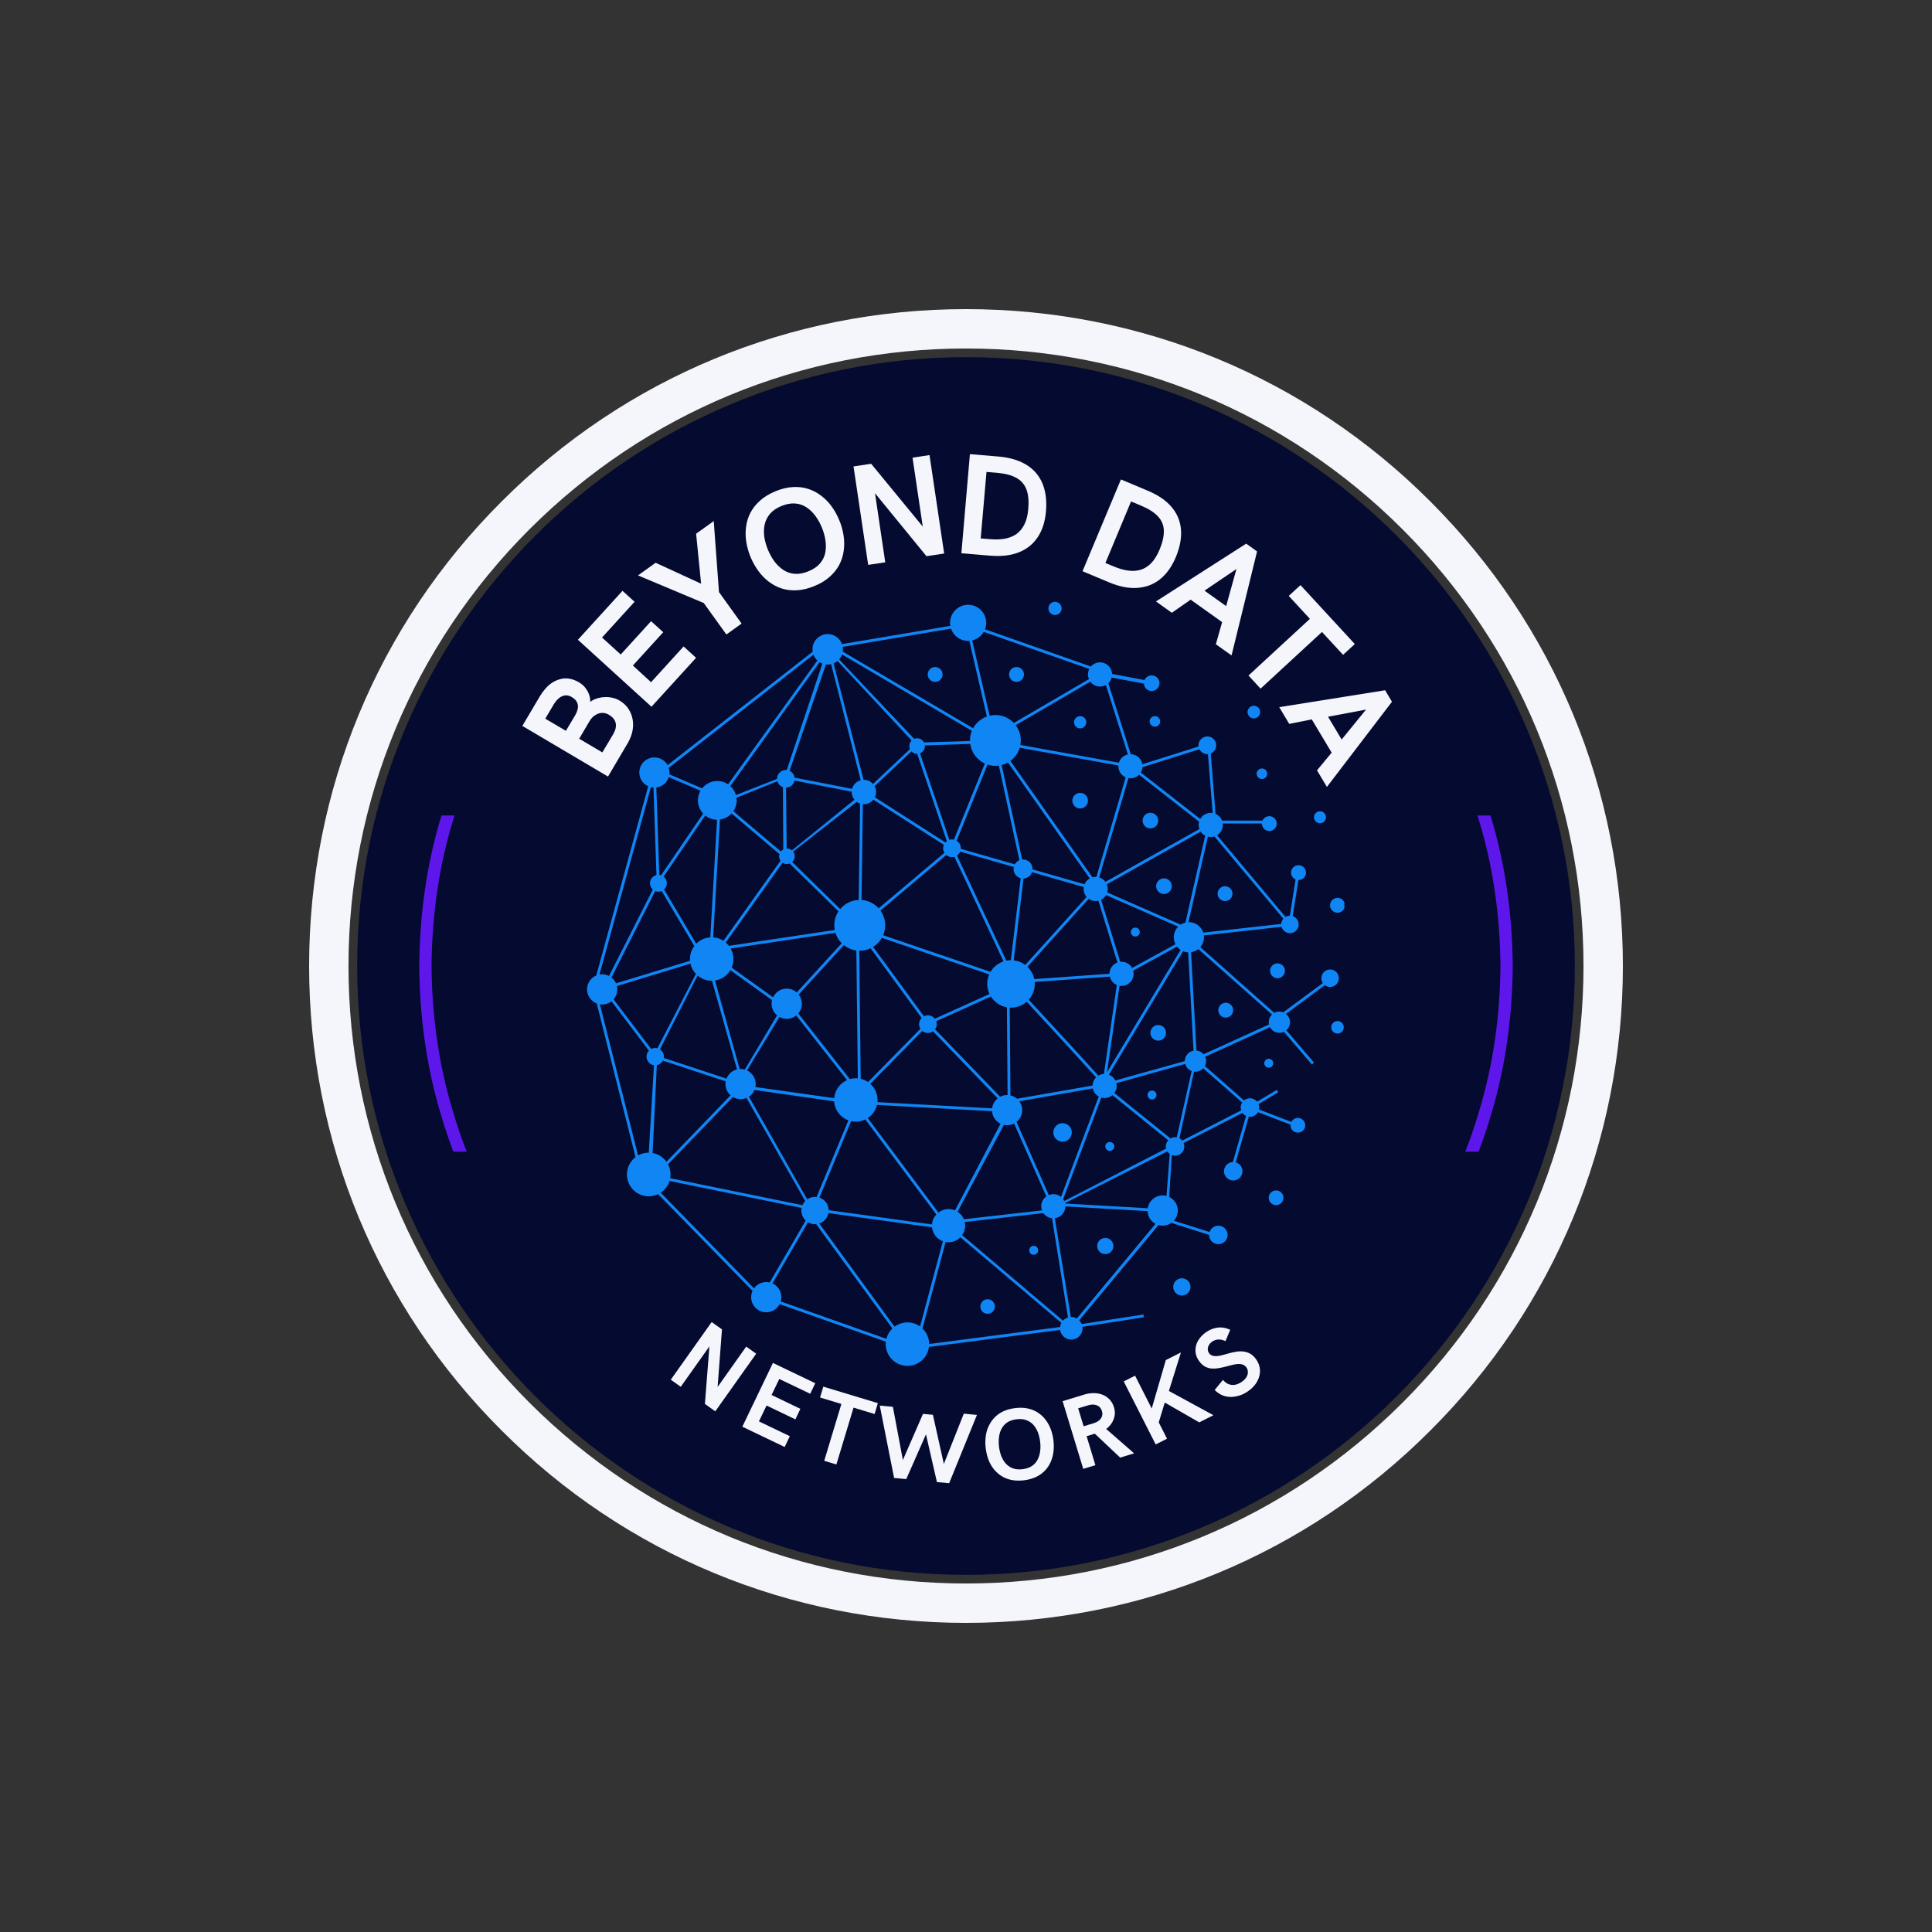 <svg xmlns="http://www.w3.org/2000/svg" xmlns:xlink="http://www.w3.org/1999/xlink" width="500" zoomAndPan="magnify" viewBox="0 0 375 375" height="500" preserveAspectRatio="xMidYMid meet" version="1.0"><rect x="0" y="0" width="375" height="375" fill="#333333" stroke="none"/><defs><g/><clipPath id="b08dbdfff4"><path d="M 60 60 L 315 60 L 315 315 L 60 315 Z M 60 60 " clip-rule="nonzero"/></clipPath><clipPath id="25494621fb"><path d="M 187.5 315 C 153.461 315 121.406 301.75 97.352 277.648 C 73.25 253.594 60 221.539 60 187.5 C 60 153.461 73.25 121.406 97.352 97.352 C 121.406 73.25 153.461 60 187.5 60 C 221.539 60 253.594 73.25 277.648 97.352 C 301.75 121.457 315 153.461 315 187.5 C 315 221.539 301.75 253.594 277.648 277.648 C 253.594 301.75 221.539 315 187.5 315 Z M 187.5 67.645 C 155.496 67.645 125.379 80.129 102.754 102.754 C 80.129 125.379 67.645 155.496 67.645 187.5 C 67.645 219.504 80.129 249.621 102.754 272.246 C 125.379 294.871 155.496 307.355 187.5 307.355 C 219.504 307.355 249.621 294.871 272.246 272.246 C 294.871 249.621 307.355 219.504 307.355 187.5 C 307.355 155.496 294.871 125.379 272.246 102.754 C 249.621 80.129 219.504 67.645 187.5 67.645 Z M 187.5 67.645 " clip-rule="nonzero"/></clipPath><clipPath id="7c03c1ff43"><path d="M 0 0 L 255 0 L 255 255 L 0 255 Z M 0 0 " clip-rule="nonzero"/></clipPath><clipPath id="4d54626faf"><path d="M 127.5 255 C 93.461 255 61.406 241.75 37.352 217.648 C 13.25 193.594 0 161.539 0 127.5 C 0 93.461 13.25 61.406 37.352 37.352 C 61.406 13.25 93.461 0 127.5 0 C 161.539 0 193.594 13.25 217.648 37.352 C 241.75 61.457 255 93.461 255 127.5 C 255 161.539 241.75 193.594 217.648 217.648 C 193.594 241.75 161.539 255 127.5 255 Z M 127.5 7.645 C 95.496 7.645 65.379 20.129 42.754 42.754 C 20.129 65.379 7.645 95.496 7.645 127.5 C 7.645 159.504 20.129 189.621 42.754 212.246 C 65.379 234.871 95.496 247.355 127.5 247.355 C 159.504 247.355 189.621 234.871 212.246 212.246 C 234.871 189.621 247.355 159.504 247.355 127.5 C 247.355 95.496 234.871 65.379 212.246 42.754 C 189.621 20.129 159.504 7.645 127.5 7.645 Z M 127.5 7.645 " clip-rule="nonzero"/></clipPath><clipPath id="8830083bb6"><rect x="0" width="255" y="0" height="255"/></clipPath><clipPath id="cf59a65267"><path d="M 69.324 69.324 L 305.676 69.324 L 305.676 305.676 L 69.324 305.676 Z M 69.324 69.324 " clip-rule="nonzero"/></clipPath><clipPath id="dc1fa2d96b"><path d="M 187.5 69.324 C 122.234 69.324 69.324 122.234 69.324 187.5 C 69.324 252.766 122.234 305.676 187.5 305.676 C 252.766 305.676 305.676 252.766 305.676 187.5 C 305.676 122.234 252.766 69.324 187.5 69.324 Z M 187.5 69.324 " clip-rule="nonzero"/></clipPath><clipPath id="396713944f"><path d="M 0.324 0.324 L 236.676 0.324 L 236.676 236.676 L 0.324 236.676 Z M 0.324 0.324 " clip-rule="nonzero"/></clipPath><clipPath id="09accb3be5"><path d="M 118.5 0.324 C 53.234 0.324 0.324 53.234 0.324 118.5 C 0.324 183.766 53.234 236.676 118.5 236.676 C 183.766 236.676 236.676 183.766 236.676 118.5 C 236.676 53.234 183.766 0.324 118.5 0.324 Z M 118.5 0.324 " clip-rule="nonzero"/></clipPath><clipPath id="21212ebccb"><rect x="0" width="237" y="0" height="237"/></clipPath><clipPath id="3b43524dd8"><path d="M 81.375 158.289 L 293.625 158.289 L 293.625 223.539 L 81.375 223.539 Z M 81.375 158.289 " clip-rule="nonzero"/></clipPath><clipPath id="1358e13c65"><path d="M 203 116.734 L 207 116.734 L 207 120 L 203 120 Z M 203 116.734 " clip-rule="nonzero"/></clipPath><clipPath id="2266fced93"><path d="M 113.945 117 L 260 117 L 260 265.234 L 113.945 265.234 Z M 113.945 117 " clip-rule="nonzero"/></clipPath><clipPath id="5cfb13b255"><path d="M 258 198 L 260.945 198 L 260.945 201 L 258 201 Z M 258 198 " clip-rule="nonzero"/></clipPath><clipPath id="eaf6fba016"><path d="M 258 174 L 260.945 174 L 260.945 178 L 258 178 Z M 258 174 " clip-rule="nonzero"/></clipPath></defs><g clip-path="url(#b08dbdfff4)"><g clip-path="url(#25494621fb)"><g transform="matrix(1, 0, 0, 1, 60, 60)"><g clip-path="url(#8830083bb6)"><g clip-path="url(#7c03c1ff43)"><g clip-path="url(#4d54626faf)"><rect x="-142.5" width="540" fill="#f4f6fc" height="540" y="-142.5" fill-opacity="1"/></g></g></g></g></g></g><g clip-path="url(#cf59a65267)"><g clip-path="url(#dc1fa2d96b)"><g transform="matrix(1, 0, 0, 1, 69, 69)"><g clip-path="url(#21212ebccb)"><g clip-path="url(#396713944f)"><g clip-path="url(#09accb3be5)"><path fill="#050a30" d="M 0.324 0.324 L 236.676 0.324 L 236.676 236.676 L 0.324 236.676 Z M 0.324 0.324 " fill-opacity="1" fill-rule="nonzero"/></g></g></g></g></g></g><g clip-path="url(#3b43524dd8)"><path fill="#5e17eb" d="M 287.059 215.797 C 284.367 224.957 280.258 233.648 275.16 241.652 C 270.949 248.168 266.164 254.289 260.785 259.859 C 260.09 260.617 259.312 261.301 258.574 262.016 C 257.824 262.723 257.094 263.449 256.328 264.141 L 253.996 266.168 L 252.832 267.18 L 251.621 268.141 L 249.207 270.07 C 248.391 270.695 247.547 271.289 246.719 271.898 C 245.082 273.152 243.34 274.254 241.633 275.414 C 241.387 275.582 241.129 275.754 240.859 275.934 C 240.582 276.102 240.293 276.277 239.992 276.457 C 239.391 276.816 238.742 277.203 238.051 277.617 C 236.688 278.473 235.078 279.277 233.336 280.203 C 232.898 280.43 232.461 280.676 231.996 280.898 C 231.531 281.113 231.059 281.336 230.574 281.559 C 229.605 282.004 228.602 282.469 227.57 282.945 C 225.449 283.777 223.238 284.77 220.824 285.543 C 211.305 288.996 199.422 291.129 187.5 291.18 C 175.574 291.129 163.691 288.996 154.172 285.543 C 151.762 284.77 149.551 283.777 147.43 282.945 C 146.395 282.469 145.395 282.004 144.426 281.559 C 143.941 281.336 143.465 281.113 143 280.898 C 142.539 280.676 142.102 280.43 141.66 280.203 C 139.922 279.277 138.309 278.473 136.945 277.617 C 136.258 277.203 135.609 276.816 135.008 276.457 C 134.707 276.277 134.418 276.102 134.141 275.934 C 133.871 275.754 133.613 275.582 133.367 275.418 C 126.887 271.172 120.805 266.348 115.27 260.934 C 109.438 255.105 104.336 248.574 99.84 241.652 C 94.738 233.648 90.629 224.957 87.938 215.797 C 85.137 206.664 83.844 197.082 83.758 187.5 C 83.844 177.914 85.137 168.332 87.938 159.203 C 90.629 150.039 94.738 141.352 99.836 133.344 C 104.047 126.832 108.832 120.707 114.211 115.141 C 114.906 114.379 115.684 113.699 116.422 112.98 C 117.172 112.273 117.902 111.547 118.668 110.859 L 121 108.832 L 122.164 107.816 L 123.375 106.855 L 125.789 104.926 C 126.609 104.301 127.453 103.711 128.281 103.098 C 129.918 101.844 131.66 100.742 133.363 99.582 C 133.609 99.414 133.871 99.242 134.137 99.062 C 134.418 98.895 134.707 98.723 135.008 98.539 C 135.609 98.18 136.258 97.793 136.945 97.383 C 138.309 96.523 139.922 95.719 141.66 94.793 C 142.098 94.566 142.539 94.32 143 94.102 C 143.465 93.883 143.941 93.664 144.426 93.438 C 145.391 92.992 146.395 92.527 147.43 92.051 C 149.551 91.223 151.762 90.227 154.172 89.453 C 163.691 86.004 175.574 83.867 187.5 83.816 C 199.422 83.867 211.305 86.004 220.824 89.453 C 223.238 90.227 225.445 91.223 227.57 92.051 C 228.602 92.527 229.605 92.992 230.57 93.438 C 231.055 93.664 231.531 93.883 231.996 94.098 C 232.457 94.32 232.898 94.566 233.336 94.793 C 235.074 95.719 236.688 96.523 238.051 97.379 C 238.738 97.793 239.387 98.18 239.988 98.539 C 240.289 98.719 240.578 98.895 240.859 99.062 C 241.125 99.242 241.387 99.414 241.633 99.582 C 248.109 103.824 254.195 108.648 259.727 114.066 C 265.562 119.895 270.66 126.422 275.16 133.344 C 280.258 141.348 284.367 150.039 287.059 159.203 C 289.859 168.332 291.156 177.914 291.238 187.5 C 291.156 197.082 289.859 206.664 287.059 215.797 Z M 293.621 187.43 L 293.621 187.418 C 293.535 177.633 292.219 167.844 289.367 158.508 C 286.625 149.141 282.426 140.254 277.191 132.09 L 274.676 128.309 C 274.676 128.309 273.945 127.289 272.855 125.766 C 271.805 124.207 270.199 122.289 268.664 120.312 C 267.008 118.441 265.422 116.508 264.09 115.188 C 262.793 113.832 261.926 112.934 261.926 112.934 C 261.926 112.934 261.711 112.707 261.316 112.332 C 260.922 111.949 260.359 111.406 259.688 110.758 C 258.371 109.418 256.465 107.805 254.594 106.148 C 253.633 105.352 252.645 104.586 251.73 103.852 C 251.273 103.488 250.828 103.137 250.41 102.801 C 249.973 102.488 249.562 102.191 249.184 101.914 C 247.664 100.82 246.648 100.09 246.648 100.09 C 246.648 100.09 246.43 99.91 246.07 99.676 C 245.719 99.441 245.246 99.125 244.777 98.809 C 243.832 98.18 242.891 97.547 242.891 97.547 C 242.637 97.379 242.375 97.199 242.098 97.016 C 241.816 96.84 241.52 96.664 241.211 96.477 C 240.598 96.105 239.934 95.711 239.23 95.285 C 237.836 94.41 236.188 93.578 234.41 92.633 C 233.961 92.398 233.512 92.148 233.039 91.918 C 232.562 91.699 232.078 91.473 231.582 91.242 C 230.594 90.781 229.566 90.309 228.508 89.816 C 226.34 88.965 224.078 87.949 221.609 87.152 C 211.867 83.613 199.699 81.422 187.5 81.375 C 175.297 81.422 163.133 83.613 153.387 87.152 C 150.922 87.949 148.656 88.965 146.488 89.816 C 145.43 90.309 144.402 90.781 143.414 91.242 C 142.918 91.473 142.434 91.699 141.957 91.918 C 141.484 92.148 141.035 92.398 140.586 92.633 C 138.809 93.578 137.16 94.41 135.766 95.285 C 135.062 95.711 134.398 96.109 133.785 96.477 C 133.477 96.664 133.18 96.844 132.898 97.016 C 132.621 97.199 132.359 97.379 132.105 97.547 C 132.105 97.547 131.164 98.18 130.223 98.809 C 129.75 99.125 129.277 99.441 128.926 99.68 C 128.57 99.91 128.348 100.09 128.348 100.09 C 128.348 100.09 127.336 100.82 125.816 101.914 C 125.434 102.191 125.023 102.488 124.59 102.801 C 124.168 103.137 123.727 103.488 123.266 103.852 C 122.355 104.586 121.367 105.352 120.406 106.148 C 118.531 107.805 116.625 109.418 115.309 110.758 C 114.637 111.406 114.074 111.949 113.684 112.332 C 113.289 112.707 113.07 112.934 113.07 112.934 C 113.07 112.934 112.207 113.832 110.91 115.188 C 109.574 116.508 107.988 118.441 106.336 120.312 C 104.801 122.289 103.191 124.207 102.141 125.766 C 101.051 127.289 100.32 128.309 100.32 128.309 L 97.805 132.09 C 92.57 140.254 88.371 149.145 85.629 158.508 C 82.777 167.844 81.465 177.637 81.375 187.422 L 81.375 187.578 C 81.465 197.363 82.777 207.152 85.629 216.488 C 88.371 225.855 92.57 234.742 97.805 242.906 L 100.324 246.691 C 100.324 246.691 101.051 247.707 102.141 249.234 C 103.191 250.793 104.801 252.711 106.336 254.684 C 107.988 256.559 109.574 258.492 110.91 259.809 C 112.207 261.164 113.07 262.066 113.07 262.066 C 113.07 262.066 113.289 262.289 113.684 262.668 C 114.074 263.047 114.637 263.59 115.309 264.242 C 116.625 265.578 118.531 267.191 120.406 268.848 C 121.367 269.645 122.355 270.41 123.266 271.145 C 123.727 271.512 124.168 271.863 124.59 272.195 C 125.023 272.512 125.434 272.809 125.816 273.082 C 127.336 274.18 128.348 274.91 128.348 274.91 C 128.348 274.91 128.57 275.09 128.926 275.32 C 129.281 275.555 129.75 275.871 130.223 276.188 C 131.164 276.816 132.109 277.449 132.109 277.449 C 132.359 277.617 132.621 277.797 132.898 277.984 C 133.184 278.156 133.477 278.336 133.785 278.52 C 134.398 278.891 135.062 279.285 135.766 279.711 C 137.16 280.59 138.809 281.418 140.59 282.367 C 141.035 282.598 141.484 282.852 141.957 283.078 C 142.434 283.301 142.922 283.527 143.414 283.758 C 144.402 284.215 145.43 284.691 146.488 285.18 C 148.656 286.031 150.922 287.051 153.387 287.844 C 163.133 291.383 175.297 293.574 187.5 293.625 C 199.699 293.574 211.867 291.383 221.609 287.844 C 224.078 287.051 226.34 286.031 228.512 285.18 C 229.566 284.691 230.594 284.215 231.582 283.754 C 232.078 283.523 232.562 283.301 233.039 283.078 C 233.512 282.852 233.961 282.598 234.41 282.367 C 236.191 281.418 237.84 280.59 239.23 279.711 C 239.938 279.285 240.598 278.891 241.215 278.52 C 241.52 278.336 241.816 278.156 242.098 277.984 C 242.375 277.797 242.641 277.617 242.891 277.449 C 242.891 277.449 243.832 276.816 244.777 276.188 C 245.246 275.871 245.719 275.555 246.07 275.32 C 246.43 275.09 246.648 274.91 246.648 274.91 C 246.648 274.91 247.664 274.18 249.184 273.082 C 249.562 272.809 249.973 272.512 250.41 272.195 C 250.828 271.863 251.273 271.512 251.73 271.145 C 252.645 270.41 253.633 269.645 254.594 268.848 C 256.465 267.191 258.371 265.578 259.688 264.242 C 260.359 263.59 260.922 263.047 261.316 262.668 C 261.711 262.289 261.926 262.066 261.926 262.066 C 261.926 262.066 262.793 261.164 264.09 259.809 C 265.422 258.492 267.008 256.559 268.664 254.684 C 270.199 252.711 271.805 250.789 272.855 249.234 C 273.949 247.707 274.676 246.691 274.676 246.691 L 277.191 242.906 C 282.426 234.742 286.625 225.855 289.367 216.488 C 292.219 207.152 293.535 197.363 293.621 187.578 L 293.621 187.57 L 293.625 187.5 L 293.621 187.43 " fill-opacity="1" fill-rule="nonzero"/></g><g fill="#f4f6fc" fill-opacity="1"><g transform="translate(116.747, 152.87)"><g><path d="M 1.266 -2.141 L -15.359 -11.969 L -11.953 -17.734 C -11.648 -18.242 -11.301 -18.723 -10.906 -19.172 C -10.52 -19.629 -10.082 -20.02 -9.594 -20.344 C -9.102 -20.664 -8.582 -20.898 -8.031 -21.047 C -7.477 -21.203 -6.891 -21.234 -6.266 -21.141 C -5.641 -21.047 -4.992 -20.801 -4.328 -20.406 C -3.828 -20.113 -3.414 -19.75 -3.094 -19.312 C -2.77 -18.883 -2.531 -18.438 -2.375 -17.969 C -2.227 -17.5 -2.164 -17.055 -2.188 -16.641 C -1.801 -16.93 -1.367 -17.148 -0.891 -17.297 C -0.41 -17.453 0.082 -17.539 0.594 -17.562 C 1.102 -17.594 1.602 -17.551 2.094 -17.438 C 2.594 -17.332 3.051 -17.16 3.469 -16.922 C 4.25 -16.453 4.848 -15.891 5.266 -15.234 C 5.68 -14.586 5.945 -13.891 6.062 -13.141 C 6.188 -12.391 6.16 -11.625 5.984 -10.844 C 5.805 -10.07 5.508 -9.332 5.094 -8.625 Z M -6.906 -11.016 L -5.094 -14.062 C -4.863 -14.457 -4.703 -14.863 -4.609 -15.281 C -4.516 -15.695 -4.551 -16.102 -4.719 -16.5 C -4.883 -16.895 -5.238 -17.254 -5.781 -17.578 C -6.207 -17.836 -6.633 -17.941 -7.062 -17.891 C -7.488 -17.836 -7.883 -17.66 -8.25 -17.359 C -8.625 -17.055 -8.953 -16.672 -9.234 -16.203 L -10.906 -13.375 Z M 0.172 -6.828 L 2.266 -10.359 C 2.723 -11.129 2.891 -11.836 2.766 -12.484 C 2.641 -13.141 2.188 -13.695 1.406 -14.156 C 1 -14.395 0.57 -14.508 0.125 -14.5 C -0.32 -14.488 -0.758 -14.348 -1.188 -14.078 C -1.625 -13.816 -2 -13.426 -2.312 -12.906 L -4.328 -9.484 Z M 0.172 -6.828 "/></g></g></g><g fill="#f4f6fc" fill-opacity="1"><g transform="translate(124.779, 139.023)"><g><path d="M 1.672 -1.844 L -12.609 -14.844 L -3.953 -24.344 L -1.609 -22.219 L -7.922 -15.281 L -4.297 -11.984 L 1.594 -18.453 L 3.953 -16.312 L -1.938 -9.844 L 1.594 -6.609 L 7.906 -13.547 L 10.328 -11.344 Z M 1.672 -1.844 "/></g></g></g><g fill="#f4f6fc" fill-opacity="1"><g transform="translate(135.131, 127.358)"><g><path d="M 5.859 -4.203 L 1.469 -10.312 L -11.297 -15.672 L -7.875 -18.125 L 0.953 -14.062 L -0.016 -23.766 L 3.406 -26.219 L 4.422 -12.438 L 8.812 -6.328 Z M 5.859 -4.203 "/></g></g></g><g fill="#f4f6fc" fill-opacity="1"><g transform="translate(148.315, 117.461)"><g><path d="M 9.781 -3.719 C 8.594 -3.227 7.461 -2.953 6.391 -2.891 C 5.328 -2.828 4.336 -2.941 3.422 -3.234 C 2.504 -3.535 1.656 -3.984 0.875 -4.578 C 0.102 -5.172 -0.57 -5.875 -1.156 -6.688 C -1.738 -7.5 -2.234 -8.391 -2.641 -9.359 C -3.035 -10.336 -3.312 -11.32 -3.469 -12.312 C -3.625 -13.312 -3.633 -14.289 -3.5 -15.25 C -3.375 -16.207 -3.086 -17.113 -2.641 -17.969 C -2.191 -18.82 -1.566 -19.602 -0.766 -20.312 C 0.023 -21.02 1.016 -21.617 2.203 -22.109 C 3.367 -22.586 4.484 -22.859 5.547 -22.922 C 6.617 -22.984 7.613 -22.867 8.531 -22.578 C 9.445 -22.285 10.289 -21.844 11.062 -21.25 C 11.844 -20.664 12.523 -19.969 13.109 -19.156 C 13.703 -18.344 14.195 -17.445 14.594 -16.469 C 15 -15.5 15.273 -14.516 15.422 -13.516 C 15.578 -12.523 15.586 -11.547 15.453 -10.578 C 15.328 -9.617 15.039 -8.707 14.594 -7.844 C 14.145 -6.988 13.52 -6.207 12.719 -5.5 C 11.926 -4.789 10.945 -4.195 9.781 -3.719 Z M 8.609 -6.578 C 9.555 -6.961 10.297 -7.461 10.828 -8.078 C 11.359 -8.691 11.703 -9.379 11.859 -10.141 C 12.016 -10.898 12.031 -11.703 11.906 -12.547 C 11.789 -13.391 11.555 -14.234 11.203 -15.078 C 10.859 -15.922 10.43 -16.68 9.922 -17.359 C 9.422 -18.035 8.848 -18.582 8.203 -19 C 7.566 -19.426 6.836 -19.672 6.016 -19.734 C 5.203 -19.797 4.32 -19.633 3.375 -19.25 C 2.406 -18.852 1.66 -18.348 1.141 -17.734 C 0.629 -17.117 0.285 -16.43 0.109 -15.672 C -0.055 -14.922 -0.082 -14.125 0.031 -13.281 C 0.156 -12.445 0.391 -11.609 0.734 -10.766 C 1.086 -9.922 1.516 -9.156 2.016 -8.469 C 2.523 -7.789 3.109 -7.238 3.766 -6.812 C 4.422 -6.383 5.148 -6.141 5.953 -6.078 C 6.754 -6.016 7.641 -6.18 8.609 -6.578 Z M 8.609 -6.578 "/></g></g></g><g fill="#f4f6fc" fill-opacity="1"><g transform="translate(166.059, 110.002)"><g><path d="M 2.453 -0.359 L -0.391 -19.469 L 3.031 -19.984 L 13.047 -7.797 L 11.062 -21.172 L 14.359 -21.672 L 17.203 -2.562 L 13.766 -2.047 L 3.781 -14.266 L 5.766 -0.859 Z M 2.453 -0.359 "/></g></g></g><g fill="#f4f6fc" fill-opacity="1"><g transform="translate(184.134, 107.164)"><g><path d="M 2.469 0.219 L 4.125 -19.016 L 9.719 -18.547 C 11.906 -18.348 13.707 -17.805 15.125 -16.922 C 16.539 -16.047 17.566 -14.848 18.203 -13.328 C 18.836 -11.805 19.066 -10.004 18.891 -7.922 C 18.723 -5.922 18.188 -4.242 17.281 -2.891 C 16.383 -1.547 15.16 -0.566 13.609 0.047 C 12.055 0.66 10.195 0.875 8.031 0.688 Z M 6.219 -2.656 L 7.953 -2.516 C 9.023 -2.422 9.992 -2.445 10.859 -2.594 C 11.734 -2.75 12.492 -3.051 13.141 -3.5 C 13.785 -3.957 14.305 -4.582 14.703 -5.375 C 15.098 -6.164 15.348 -7.164 15.453 -8.375 C 15.586 -9.895 15.473 -11.145 15.109 -12.125 C 14.742 -13.113 14.098 -13.867 13.172 -14.391 C 12.242 -14.922 10.988 -15.254 9.406 -15.391 L 7.344 -15.562 Z M 6.219 -2.656 "/></g></g></g><g fill="#f4f6fc" fill-opacity="1"><g transform="translate(202.171, 109.117)"><g/></g></g><g fill="#f4f6fc" fill-opacity="1"><g transform="translate(207.821, 109.919)"><g><path d="M 2.297 0.953 L 9.75 -16.859 L 14.922 -14.688 C 16.953 -13.844 18.504 -12.785 19.578 -11.516 C 20.66 -10.242 21.27 -8.785 21.406 -7.141 C 21.539 -5.492 21.207 -3.707 20.406 -1.781 C 19.633 0.062 18.617 1.488 17.359 2.5 C 16.098 3.508 14.629 4.07 12.953 4.188 C 11.285 4.312 9.445 3.953 7.438 3.109 Z M 6.734 -0.641 L 8.359 0.031 C 9.348 0.445 10.273 0.711 11.141 0.828 C 12.016 0.953 12.828 0.898 13.578 0.672 C 14.336 0.441 15.023 0.008 15.641 -0.625 C 16.254 -1.27 16.797 -2.148 17.266 -3.266 C 17.848 -4.68 18.117 -5.91 18.078 -6.953 C 18.047 -8.004 17.66 -8.922 16.922 -9.703 C 16.191 -10.484 15.098 -11.176 13.641 -11.781 L 11.719 -12.594 Z M 6.734 -0.641 "/></g></g></g><g fill="#f4f6fc" fill-opacity="1"><g transform="translate(224.23, 116.644)"><g><path d="M 0.141 0.094 L 17.656 -11.125 L 19.766 -9.609 L 14.812 10.578 L 11.766 8.406 L 12.984 4.109 L 6.875 -0.25 L 3.219 2.297 Z M 9.562 -2 L 13.766 1 L 15.766 -6.203 Z M 9.562 -2 "/></g></g></g><g fill="#f4f6fc" fill-opacity="1"><g transform="translate(238.032, 126.462)"><g><path d="M 4.297 4.656 L 16.219 -6.344 L 12.109 -10.797 L 14.391 -12.891 L 24.938 -1.453 L 22.656 0.641 L 18.562 -3.797 L 6.641 7.203 Z M 4.297 4.656 "/></g></g></g><g fill="#f4f6fc" fill-opacity="1"><g transform="translate(248.209, 137.118)"><g><path d="M 0.094 0.141 L 20.641 -3.141 L 21.969 -0.906 L 9.344 15.625 L 7.422 12.406 L 10.266 8.969 L 6.406 2.516 L 2.031 3.391 Z M 9.562 2 L 12.203 6.422 L 16.938 0.609 Z M 9.562 2 "/></g></g></g><g fill="#f4f6fc" fill-opacity="1"><g transform="translate(128.759, 266.783)"><g><path d="M 1.438 1.016 L 9.375 -10.172 L 11.375 -8.75 L 10.531 2.422 L 16.078 -5.406 L 18.016 -4.031 L 10.078 7.156 L 8.062 5.719 L 8.938 -5.453 L 3.375 2.391 Z M 1.438 1.016 "/></g></g></g><g fill="#f4f6fc" fill-opacity="1"><g transform="translate(142.493, 276.156)"><g><path d="M 1.594 0.766 L 7.531 -11.609 L 15.75 -7.672 L 14.766 -5.625 L 8.766 -8.5 L 7.266 -5.391 L 12.859 -2.703 L 11.891 -0.656 L 6.297 -3.344 L 4.812 -0.266 L 10.812 2.609 L 9.812 4.703 Z M 1.594 0.766 "/></g></g></g><g fill="#f4f6fc" fill-opacity="1"><g transform="translate(155.671, 282.24)"><g><path d="M 4.312 1.297 L 7.641 -9.734 L 3.5 -10.984 L 4.125 -13.094 L 14.719 -9.891 L 14.094 -7.781 L 10 -9.016 L 6.672 2.016 Z M 4.312 1.297 "/></g></g></g><g fill="#f4f6fc" fill-opacity="1"><g transform="translate(169.2, 286.451)"><g><path d="M 4.344 0.422 L 1.562 -13.625 L 4.109 -13.391 L 6.047 -3.062 L 9.953 -12.016 L 11.875 -11.844 L 14 -2.297 L 17.875 -12.062 L 20.422 -11.812 L 15.031 1.438 L 12.656 1.219 L 10.531 -8.047 L 6.703 0.641 Z M 4.344 0.422 "/></g></g></g><g fill="#f4f6fc" fill-opacity="1"><g transform="translate(191.36, 288.029)"><g><path d="M 7.391 -0.703 C 6.484 -0.598 5.66 -0.625 4.922 -0.781 C 4.18 -0.938 3.523 -1.203 2.953 -1.578 C 2.391 -1.953 1.895 -2.41 1.469 -2.953 C 1.051 -3.504 0.719 -4.113 0.469 -4.781 C 0.227 -5.457 0.062 -6.164 -0.031 -6.906 C -0.125 -7.656 -0.129 -8.383 -0.047 -9.094 C 0.023 -9.801 0.203 -10.469 0.484 -11.094 C 0.766 -11.727 1.133 -12.297 1.594 -12.797 C 2.051 -13.305 2.625 -13.727 3.312 -14.062 C 4 -14.395 4.797 -14.613 5.703 -14.719 C 6.598 -14.832 7.41 -14.805 8.141 -14.641 C 8.879 -14.484 9.535 -14.211 10.109 -13.828 C 10.691 -13.453 11.188 -12.988 11.594 -12.438 C 12.008 -11.895 12.344 -11.289 12.594 -10.625 C 12.844 -9.957 13.016 -9.25 13.109 -8.5 C 13.203 -7.758 13.207 -7.031 13.125 -6.312 C 13.039 -5.602 12.863 -4.93 12.594 -4.297 C 12.32 -3.672 11.953 -3.109 11.484 -2.609 C 11.016 -2.109 10.438 -1.691 9.75 -1.359 C 9.07 -1.035 8.285 -0.816 7.391 -0.703 Z M 7.141 -2.859 C 7.867 -2.953 8.469 -3.16 8.938 -3.484 C 9.414 -3.805 9.781 -4.211 10.031 -4.703 C 10.289 -5.191 10.457 -5.734 10.531 -6.328 C 10.613 -6.922 10.613 -7.539 10.531 -8.188 C 10.457 -8.832 10.312 -9.438 10.094 -10 C 9.875 -10.57 9.582 -11.062 9.219 -11.469 C 8.852 -11.875 8.398 -12.176 7.859 -12.375 C 7.328 -12.582 6.695 -12.641 5.969 -12.547 C 5.227 -12.461 4.617 -12.258 4.141 -11.938 C 3.672 -11.613 3.305 -11.207 3.047 -10.719 C 2.785 -10.238 2.617 -9.695 2.547 -9.094 C 2.473 -8.488 2.473 -7.863 2.547 -7.219 C 2.629 -6.57 2.773 -5.969 2.984 -5.406 C 3.203 -4.852 3.492 -4.367 3.859 -3.953 C 4.234 -3.547 4.688 -3.238 5.219 -3.031 C 5.758 -2.832 6.398 -2.773 7.141 -2.859 Z M 7.141 -2.859 "/></g></g></g><g fill="#f4f6fc" fill-opacity="1"><g transform="translate(208.567, 285.608)"><g><path d="M 1.688 -0.5 L -2.312 -13.641 L 1.938 -14.938 C 2.551 -15.125 3.156 -15.211 3.75 -15.203 C 4.352 -15.203 4.914 -15.098 5.438 -14.891 C 5.957 -14.691 6.41 -14.383 6.797 -13.969 C 7.191 -13.562 7.477 -13.055 7.656 -12.453 C 7.832 -11.898 7.875 -11.363 7.781 -10.844 C 7.695 -10.32 7.508 -9.836 7.219 -9.391 C 6.938 -8.953 6.578 -8.57 6.141 -8.25 L 11.562 -3.516 L 8.859 -2.688 L 3.938 -7.328 L 2.344 -6.844 L 4.047 -1.219 Z M 1.766 -8.766 L 3.844 -9.406 C 4.457 -9.625 4.895 -9.938 5.156 -10.344 C 5.414 -10.758 5.473 -11.211 5.328 -11.703 C 5.16 -12.254 4.832 -12.629 4.344 -12.828 C 3.852 -13.035 3.27 -13.035 2.594 -12.828 L 0.703 -12.25 Z M 1.766 -8.766 "/></g></g></g><g fill="#f4f6fc" fill-opacity="1"><g transform="translate(222.739, 281.159)"><g><path d="M 1.578 -0.797 L -4.625 -13.031 L -2.422 -14.141 L 0.812 -7.766 L 3.547 -17.172 L 6.484 -18.656 L 4.141 -11.172 L 12.781 -6.469 L 10.031 -5.078 L 3.344 -8.922 L 2.172 -5.078 L 3.781 -1.906 Z M 1.578 -0.797 "/></g></g></g><g fill="#f4f6fc" fill-opacity="1"><g transform="translate(237.709, 273.187)"><g><path d="M 4.672 -3.25 C 4.18 -2.883 3.656 -2.598 3.094 -2.391 C 2.531 -2.191 1.953 -2.078 1.359 -2.047 C 0.773 -2.023 0.203 -2.117 -0.359 -2.328 C -0.922 -2.547 -1.445 -2.898 -1.938 -3.391 L -0.344 -5.344 C 0.039 -4.914 0.445 -4.629 0.875 -4.484 C 1.312 -4.348 1.742 -4.332 2.172 -4.438 C 2.609 -4.551 3.023 -4.754 3.422 -5.047 C 3.805 -5.328 4.086 -5.629 4.266 -5.953 C 4.441 -6.273 4.52 -6.598 4.5 -6.922 C 4.488 -7.242 4.391 -7.535 4.203 -7.797 C 3.984 -8.078 3.723 -8.258 3.422 -8.344 C 3.129 -8.438 2.801 -8.461 2.438 -8.422 C 2.07 -8.391 1.68 -8.316 1.266 -8.203 C 0.859 -8.098 0.438 -7.988 0 -7.875 C -0.426 -7.77 -0.863 -7.68 -1.312 -7.609 C -1.758 -7.535 -2.195 -7.52 -2.625 -7.562 C -3.051 -7.613 -3.457 -7.742 -3.844 -7.953 C -4.238 -8.172 -4.602 -8.508 -4.938 -8.969 C -5.289 -9.445 -5.516 -9.941 -5.609 -10.453 C -5.703 -10.973 -5.688 -11.484 -5.562 -11.984 C -5.438 -12.484 -5.211 -12.945 -4.891 -13.375 C -4.566 -13.812 -4.172 -14.203 -3.703 -14.547 C -3.023 -15.047 -2.273 -15.359 -1.453 -15.484 C -0.641 -15.609 0.203 -15.473 1.078 -15.078 L 0.156 -12.875 C -0.301 -13.102 -0.766 -13.207 -1.234 -13.188 C -1.703 -13.164 -2.117 -13.016 -2.484 -12.734 C -2.742 -12.547 -2.941 -12.32 -3.078 -12.062 C -3.223 -11.801 -3.289 -11.539 -3.281 -11.281 C -3.281 -11.02 -3.195 -10.77 -3.031 -10.531 C -2.832 -10.27 -2.586 -10.102 -2.297 -10.031 C -2.016 -9.957 -1.691 -9.941 -1.328 -9.984 C -0.961 -10.035 -0.578 -10.117 -0.172 -10.234 C 0.223 -10.348 0.641 -10.461 1.078 -10.578 C 1.516 -10.691 1.953 -10.781 2.391 -10.844 C 2.836 -10.906 3.273 -10.906 3.703 -10.844 C 4.141 -10.789 4.555 -10.656 4.953 -10.438 C 5.348 -10.219 5.711 -9.879 6.047 -9.422 C 6.43 -8.898 6.676 -8.359 6.781 -7.797 C 6.895 -7.242 6.879 -6.691 6.734 -6.141 C 6.598 -5.586 6.352 -5.062 6 -4.562 C 5.645 -4.07 5.203 -3.633 4.672 -3.25 Z M 4.672 -3.25 "/></g></g></g><path fill="#1086f4" d="M 249.117 232.488 C 249.117 232.68 249.082 232.863 249.008 233.035 C 248.934 233.211 248.832 233.367 248.699 233.5 C 248.562 233.633 248.41 233.738 248.234 233.809 C 248.059 233.883 247.875 233.918 247.688 233.918 C 247.496 233.918 247.316 233.883 247.141 233.809 C 246.965 233.738 246.812 233.633 246.676 233.5 C 246.543 233.367 246.438 233.211 246.367 233.035 C 246.293 232.863 246.258 232.68 246.258 232.488 C 246.258 232.301 246.293 232.117 246.367 231.941 C 246.438 231.77 246.543 231.613 246.676 231.48 C 246.812 231.344 246.965 231.242 247.141 231.168 C 247.316 231.098 247.496 231.059 247.688 231.059 C 247.875 231.059 248.059 231.098 248.234 231.168 C 248.41 231.242 248.562 231.344 248.699 231.48 C 248.832 231.613 248.934 231.77 249.008 231.941 C 249.082 232.117 249.117 232.301 249.117 232.488 Z M 249.117 232.488 " fill-opacity="1" fill-rule="nonzero"/><path fill="#1086f4" d="M 230.586 248.602 C 230.742 248.758 230.863 248.941 230.949 249.145 C 231.031 249.352 231.074 249.566 231.074 249.789 C 231.074 250.012 231.031 250.223 230.949 250.43 C 230.863 250.637 230.742 250.816 230.586 250.973 C 230.426 251.133 230.246 251.254 230.039 251.336 C 229.836 251.422 229.621 251.465 229.398 251.465 C 229.176 251.465 228.961 251.422 228.758 251.336 C 228.551 251.254 228.371 251.133 228.211 250.973 C 228.055 250.816 227.934 250.637 227.848 250.43 C 227.762 250.223 227.723 250.012 227.723 249.789 C 227.723 249.566 227.762 249.352 227.848 249.145 C 227.934 248.941 228.055 248.758 228.211 248.602 C 228.371 248.445 228.551 248.324 228.758 248.238 C 228.961 248.152 229.176 248.109 229.398 248.109 C 229.621 248.109 229.836 248.152 230.039 248.238 C 230.246 248.324 230.426 248.445 230.586 248.602 Z M 230.586 248.602 " fill-opacity="1" fill-rule="nonzero"/><path fill="#1086f4" d="M 216.066 241.488 C 216.113 241.691 216.121 241.898 216.09 242.102 C 216.055 242.309 215.984 242.5 215.875 242.68 C 215.766 242.855 215.625 243.004 215.457 243.129 C 215.285 243.25 215.102 243.336 214.898 243.383 C 214.691 243.43 214.488 243.438 214.281 243.402 C 214.078 243.371 213.887 243.301 213.707 243.188 C 213.531 243.078 213.379 242.941 213.258 242.77 C 213.137 242.602 213.051 242.414 213.004 242.211 C 212.957 242.008 212.949 241.805 212.98 241.598 C 213.016 241.391 213.086 241.199 213.195 241.023 C 213.305 240.844 213.445 240.695 213.613 240.574 C 213.785 240.453 213.969 240.367 214.172 240.32 C 214.375 240.27 214.582 240.262 214.789 240.297 C 214.992 240.332 215.184 240.402 215.363 240.512 C 215.539 240.621 215.691 240.762 215.812 240.93 C 215.934 241.098 216.02 241.285 216.066 241.488 Z M 216.066 241.488 " fill-opacity="1" fill-rule="nonzero"/><path fill="#1086f4" d="M 193.105 253.594 C 193.105 253.781 193.07 253.961 193 254.137 C 192.926 254.309 192.824 254.461 192.691 254.594 C 192.559 254.727 192.406 254.828 192.234 254.898 C 192.062 254.973 191.883 255.008 191.695 255.008 C 191.508 255.008 191.328 254.973 191.156 254.898 C 190.98 254.828 190.828 254.727 190.695 254.594 C 190.562 254.461 190.461 254.309 190.391 254.137 C 190.32 253.961 190.281 253.781 190.281 253.594 C 190.281 253.406 190.32 253.227 190.391 253.055 C 190.461 252.883 190.562 252.73 190.695 252.598 C 190.828 252.465 190.98 252.363 191.156 252.289 C 191.328 252.219 191.508 252.184 191.695 252.184 C 191.883 252.184 192.062 252.219 192.234 252.289 C 192.406 252.363 192.559 252.465 192.691 252.598 C 192.824 252.73 192.926 252.883 193 253.055 C 193.07 253.227 193.105 253.406 193.105 253.594 Z M 193.105 253.594 " fill-opacity="1" fill-rule="nonzero"/><path fill="#1086f4" d="M 206.93 218.148 C 207.152 218.238 207.344 218.367 207.512 218.535 C 207.68 218.703 207.812 218.898 207.902 219.117 C 207.992 219.34 208.039 219.566 208.039 219.805 C 208.039 220.043 207.992 220.273 207.902 220.492 C 207.812 220.711 207.68 220.906 207.512 221.074 C 207.344 221.242 207.152 221.375 206.93 221.465 C 206.711 221.555 206.48 221.602 206.242 221.602 C 206.004 221.602 205.777 221.555 205.555 221.465 C 205.336 221.375 205.141 221.242 204.973 221.074 C 204.805 220.906 204.676 220.711 204.586 220.492 C 204.492 220.273 204.449 220.043 204.449 219.805 C 204.449 219.566 204.492 219.34 204.586 219.117 C 204.676 218.898 204.805 218.703 204.973 218.535 C 205.141 218.367 205.336 218.238 205.555 218.148 C 205.777 218.055 206.004 218.012 206.242 218.012 C 206.48 218.012 206.711 218.055 206.93 218.148 Z M 206.93 218.148 " fill-opacity="1" fill-rule="nonzero"/><path fill="#1086f4" d="M 244.594 138.211 C 244.594 138.375 244.562 138.531 244.504 138.68 C 244.441 138.832 244.352 138.961 244.238 139.078 C 244.121 139.191 243.988 139.281 243.84 139.344 C 243.688 139.406 243.531 139.438 243.371 139.438 C 243.207 139.438 243.051 139.406 242.902 139.344 C 242.75 139.281 242.617 139.191 242.504 139.078 C 242.387 138.961 242.301 138.832 242.238 138.68 C 242.176 138.531 242.145 138.375 242.145 138.211 C 242.145 138.047 242.176 137.891 242.238 137.742 C 242.301 137.594 242.387 137.461 242.504 137.344 C 242.617 137.23 242.75 137.141 242.902 137.078 C 243.051 137.016 243.207 136.984 243.371 136.984 C 243.531 136.984 243.688 137.016 243.84 137.078 C 243.988 137.141 244.121 137.23 244.238 137.344 C 244.352 137.461 244.441 137.594 244.504 137.742 C 244.562 137.891 244.594 138.047 244.594 138.211 Z M 244.594 138.211 " fill-opacity="1" fill-rule="nonzero"/><path fill="#1086f4" d="M 256.211 159.797 C 256.852 159.797 257.375 159.273 257.375 158.633 C 257.375 157.988 256.852 157.465 256.211 157.465 C 255.566 157.465 255.043 157.988 255.043 158.633 C 255.043 159.273 255.566 159.797 256.211 159.797 Z M 256.211 159.797 " fill-opacity="1" fill-rule="nonzero"/><path fill="#1086f4" d="M 210.734 154.336 C 210.875 154.477 210.988 154.641 211.062 154.828 C 211.141 155.012 211.18 155.207 211.18 155.41 C 211.18 155.609 211.141 155.805 211.062 155.988 C 210.988 156.176 210.875 156.34 210.734 156.48 C 210.594 156.625 210.43 156.734 210.242 156.812 C 210.055 156.887 209.863 156.926 209.66 156.926 C 209.461 156.926 209.266 156.887 209.082 156.812 C 208.895 156.734 208.73 156.625 208.586 156.48 C 208.445 156.34 208.336 156.176 208.258 155.988 C 208.184 155.805 208.145 155.609 208.145 155.41 C 208.145 155.207 208.184 155.012 208.258 154.828 C 208.336 154.641 208.445 154.477 208.586 154.336 C 208.73 154.191 208.895 154.082 209.082 154.008 C 209.266 153.93 209.461 153.891 209.66 153.891 C 209.863 153.891 210.055 153.93 210.242 154.008 C 210.43 154.082 210.594 154.191 210.734 154.336 Z M 210.734 154.336 " fill-opacity="1" fill-rule="nonzero"/><path fill="#1086f4" d="M 224.363 158.203 C 224.508 158.344 224.617 158.508 224.695 158.695 C 224.77 158.879 224.809 159.074 224.809 159.277 C 224.809 159.477 224.77 159.672 224.695 159.855 C 224.617 160.043 224.508 160.207 224.363 160.348 C 224.223 160.492 224.059 160.602 223.871 160.68 C 223.688 160.754 223.492 160.793 223.293 160.793 C 223.09 160.793 222.895 160.754 222.711 160.68 C 222.523 160.602 222.359 160.492 222.219 160.348 C 222.074 160.207 221.965 160.043 221.891 159.855 C 221.812 159.672 221.773 159.477 221.773 159.277 C 221.773 159.074 221.812 158.879 221.891 158.695 C 221.965 158.508 222.074 158.344 222.219 158.203 C 222.359 158.059 222.523 157.949 222.711 157.875 C 222.895 157.797 223.09 157.758 223.293 157.758 C 223.492 157.758 223.688 157.797 223.871 157.875 C 224.059 157.949 224.223 158.059 224.363 158.203 Z M 224.363 158.203 " fill-opacity="1" fill-rule="nonzero"/><path fill="#1086f4" d="M 226.504 170.602 C 226.691 170.68 226.855 170.789 226.996 170.93 C 227.141 171.074 227.25 171.238 227.324 171.422 C 227.402 171.609 227.441 171.805 227.441 172.004 C 227.441 172.207 227.402 172.398 227.324 172.586 C 227.25 172.77 227.141 172.934 226.996 173.078 C 226.855 173.219 226.691 173.328 226.504 173.406 C 226.32 173.484 226.125 173.523 225.922 173.523 C 225.723 173.523 225.527 173.484 225.344 173.406 C 225.156 173.328 224.992 173.219 224.852 173.078 C 224.707 172.934 224.598 172.77 224.52 172.586 C 224.445 172.398 224.406 172.207 224.406 172.004 C 224.406 171.805 224.445 171.609 224.52 171.422 C 224.598 171.238 224.707 171.074 224.852 170.93 C 224.992 170.789 225.156 170.68 225.344 170.602 C 225.527 170.523 225.723 170.488 225.922 170.488 C 226.125 170.488 226.32 170.523 226.504 170.602 Z M 226.504 170.602 " fill-opacity="1" fill-rule="nonzero"/><path fill="#1086f4" d="M 226.285 200.125 C 226.328 200.32 226.336 200.516 226.305 200.715 C 226.273 200.914 226.203 201.098 226.098 201.27 C 225.992 201.441 225.855 201.586 225.695 201.703 C 225.531 201.82 225.352 201.902 225.156 201.949 C 224.961 201.996 224.762 202.004 224.562 201.969 C 224.363 201.938 224.18 201.867 224.008 201.762 C 223.836 201.656 223.691 201.523 223.574 201.359 C 223.457 201.195 223.375 201.016 223.328 200.82 C 223.281 200.625 223.277 200.426 223.309 200.23 C 223.34 200.031 223.41 199.844 223.516 199.676 C 223.621 199.504 223.754 199.359 223.918 199.242 C 224.082 199.121 224.262 199.039 224.457 198.996 C 224.652 198.949 224.852 198.941 225.051 198.973 C 225.25 199.008 225.434 199.074 225.605 199.18 C 225.777 199.285 225.922 199.422 226.039 199.586 C 226.156 199.746 226.238 199.926 226.285 200.125 Z M 226.285 200.125 " fill-opacity="1" fill-rule="nonzero"/><path fill="#1086f4" d="M 209.66 139.004 C 209.004 139.004 208.473 139.535 208.473 140.191 C 208.473 140.848 209.004 141.379 209.66 141.379 C 210.316 141.379 210.848 140.848 210.848 140.191 C 210.848 139.535 210.316 139.004 209.66 139.004 Z M 209.66 139.004 " fill-opacity="1" fill-rule="nonzero"/><g clip-path="url(#1358e13c65)"><path fill="#1086f4" d="M 204.777 119.375 C 205.484 119.375 206.062 118.801 206.062 118.094 C 206.062 117.383 205.484 116.809 204.777 116.809 C 204.066 116.809 203.492 117.383 203.492 118.094 C 203.492 118.801 204.066 119.375 204.777 119.375 Z M 204.777 119.375 " fill-opacity="1" fill-rule="nonzero"/></g><g clip-path="url(#2266fced93)"><path fill="#1086f4" d="M 258.172 191.57 C 259.113 191.57 259.871 190.809 259.871 189.871 C 259.871 188.934 259.109 188.172 258.172 188.172 C 257.238 188.172 256.477 188.934 256.477 189.871 C 256.477 190.219 256.582 190.543 256.762 190.816 L 249.078 196.492 C 248.844 196.398 248.59 196.348 248.32 196.348 C 247.965 196.348 247.633 196.438 247.34 196.594 L 232.988 183.84 C 233.426 183.324 233.695 182.66 233.695 181.93 C 233.695 181.809 233.688 181.688 233.672 181.566 L 248.746 179.895 C 248.949 180.609 249.605 181.129 250.379 181.129 C 251.32 181.129 252.078 180.367 252.078 179.434 C 252.078 178.684 251.59 178.043 250.914 177.82 L 252.02 170.82 C 252.02 170.82 252.035 170.82 252.043 170.82 C 252.84 170.82 253.488 170.176 253.488 169.379 C 253.488 168.582 252.84 167.934 252.043 167.934 C 251.246 167.934 250.598 168.582 250.598 169.379 C 250.598 169.973 250.961 170.484 251.473 170.703 L 250.363 177.73 C 250.051 177.73 249.762 177.82 249.512 177.969 L 236.234 162.121 C 236.902 161.707 237.352 160.969 237.352 160.125 C 237.352 160.027 237.344 159.93 237.332 159.836 L 244.93 159.836 C 244.93 159.836 244.93 159.848 244.93 159.855 C 244.93 160.652 245.574 161.301 246.375 161.301 C 247.172 161.301 247.816 160.652 247.816 159.855 C 247.816 159.059 247.172 158.414 246.375 158.414 C 245.781 158.414 245.273 158.77 245.051 159.281 L 237.191 159.281 C 236.965 158.695 236.516 158.227 235.941 157.977 L 235.008 146.254 C 235.629 145.992 236.066 145.383 236.066 144.664 C 236.066 143.711 235.297 142.941 234.344 142.941 C 233.395 142.941 232.625 143.711 232.625 144.664 C 232.625 144.746 232.633 144.824 232.641 144.902 L 221.73 148.34 C 221.547 147.25 220.617 146.418 219.484 146.387 L 215.125 132.617 C 215.438 132.324 215.668 131.945 215.781 131.52 L 222.027 132.688 C 222.07 133.488 222.727 134.129 223.539 134.129 C 224.348 134.129 225.055 133.449 225.055 132.609 C 225.055 131.77 224.375 131.09 223.539 131.09 C 222.922 131.09 222.387 131.465 222.152 131.992 L 215.859 130.816 C 215.809 129.566 214.781 128.562 213.52 128.562 C 212.812 128.562 212.18 128.875 211.75 129.371 L 191.191 122.145 C 191.336 121.754 191.422 121.336 191.422 120.895 C 191.422 118.957 189.852 117.387 187.914 117.387 C 185.977 117.387 184.406 118.957 184.406 120.895 C 184.406 121.094 184.426 121.289 184.461 121.477 L 163.434 125.016 C 163.02 123.887 161.934 123.078 160.66 123.078 C 159.023 123.078 157.699 124.402 157.699 126.035 C 157.699 126.191 157.715 126.344 157.738 126.492 L 129.582 148.516 C 129.078 147.621 128.121 147.016 127.02 147.016 C 125.398 147.016 124.09 148.328 124.09 149.945 C 124.09 151.137 124.797 152.16 125.816 152.617 L 115.734 189.34 C 114.684 189.785 113.945 190.828 113.945 192.043 C 113.945 193.254 114.727 194.352 115.824 194.777 L 123.355 224.598 C 122.34 225.371 121.684 226.586 121.684 227.961 C 121.684 230.301 123.578 232.199 125.918 232.199 C 126.57 232.199 127.188 232.047 127.738 231.781 L 146.062 250.566 C 145.895 250.938 145.797 251.348 145.797 251.781 C 145.797 253.402 147.109 254.715 148.727 254.715 C 149.863 254.715 150.844 254.07 151.332 253.133 L 171.945 260.418 C 171.926 260.574 171.914 260.734 171.914 260.898 C 171.914 263.227 173.805 265.117 176.137 265.117 C 178.281 265.117 180.047 263.516 180.316 261.441 L 205.77 258.137 C 205.922 259.195 206.832 260.012 207.934 260.012 C 209.141 260.012 210.121 259.031 210.121 257.824 C 210.121 257.727 210.113 257.633 210.102 257.539 L 221.996 255.691 L 221.961 255.137 L 209.961 257 C 209.848 256.727 209.684 256.477 209.477 256.27 L 224.859 237.789 C 225.117 237.859 225.391 237.902 225.672 237.902 C 226.301 237.902 226.883 237.703 227.363 237.363 L 234.684 239.691 C 234.684 239.691 234.684 239.695 234.684 239.699 C 234.684 240.691 235.488 241.492 236.48 241.492 C 237.473 241.492 238.277 240.691 238.277 239.699 C 238.277 238.707 237.473 237.902 236.48 237.902 C 235.688 237.902 235.012 238.418 234.777 239.137 L 227.848 236.938 C 228.32 236.418 228.609 235.727 228.609 234.969 C 228.609 233.805 227.93 232.797 226.938 232.324 L 227.457 224.211 C 227.652 224.281 227.863 224.324 228.082 224.324 C 229.074 224.324 229.879 223.52 229.879 222.527 C 229.879 222.289 229.832 222.059 229.746 221.852 L 241.164 216.023 C 241.344 216.27 241.582 216.469 241.859 216.598 L 239.293 225.547 C 238.34 225.59 237.574 226.375 237.574 227.34 C 237.574 228.305 238.375 229.137 239.367 229.137 C 240.359 229.137 241.164 228.332 241.164 227.34 C 241.164 226.516 240.609 225.82 239.852 225.613 L 242.391 216.758 C 242.465 216.766 242.539 216.77 242.613 216.77 C 243.277 216.77 243.859 216.406 244.172 215.871 L 250.5 218.297 C 250.496 218.34 250.488 218.379 250.488 218.418 C 250.488 219.207 251.129 219.848 251.914 219.848 C 252.703 219.848 253.344 219.207 253.344 218.418 C 253.344 217.629 252.703 216.988 251.914 216.988 C 251.367 216.988 250.895 217.305 250.656 217.762 L 244.371 215.352 C 244.398 215.23 244.414 215.102 244.414 214.977 C 244.414 214.738 244.363 214.512 244.281 214.305 L 248.109 212.027 L 247.824 211.551 L 244 213.828 C 243.668 213.43 243.172 213.176 242.617 213.176 C 242.18 213.176 241.781 213.332 241.469 213.594 L 233.871 206.914 C 234.02 206.629 234.102 206.309 234.102 205.969 C 234.102 205.664 234.035 205.379 233.922 205.117 L 246.508 199.379 C 246.855 200.031 247.535 200.473 248.324 200.473 C 248.637 200.473 248.934 200.402 249.199 200.273 L 254.637 206.617 L 255.059 206.254 L 249.672 199.973 C 250.109 199.594 250.391 199.035 250.391 198.41 C 250.391 197.789 250.086 197.176 249.609 196.801 L 257.156 191.227 C 257.441 191.445 257.797 191.574 258.184 191.574 Z M 129.812 150.844 L 135.965 153.477 C 135.648 154.031 135.465 154.668 135.465 155.352 C 135.465 156.344 135.852 157.246 136.48 157.918 L 128.316 169.887 C 128.203 169.852 128.09 169.824 127.973 169.812 L 127.395 152.855 C 128.535 152.707 129.473 151.91 129.812 150.84 Z M 197.41 213.27 C 197.047 212.953 196.613 212.727 196.129 212.617 L 195.988 195.578 C 196.07 195.578 196.152 195.59 196.238 195.59 C 197.406 195.59 198.469 195.152 199.281 194.434 C 202.52 197.945 209.668 205.699 212.75 209.117 C 212.34 209.523 212.082 210.086 212.062 210.707 L 197.41 213.262 Z M 202.102 234.129 C 202.102 234.414 202.156 234.684 202.246 234.938 L 187.086 236.656 C 186.836 236.059 186.402 235.551 185.867 235.199 L 194.855 218.34 C 195.059 218.383 195.27 218.406 195.484 218.406 C 195.973 218.406 196.43 218.285 196.836 218.074 L 203.086 232.219 C 202.492 232.645 202.102 233.34 202.102 234.129 Z M 160.852 234.898 C 160.824 233.758 160.082 232.801 159.051 232.453 L 165.207 217.617 C 165.5 217.684 165.805 217.719 166.117 217.719 C 166.777 217.719 167.398 217.562 167.957 217.289 L 181.738 235.727 C 181.262 236.246 180.957 236.918 180.906 237.664 L 160.852 234.895 Z M 145.367 212.859 C 145.844 212.543 146.223 212.094 146.449 211.562 L 161.91 213.773 C 162.02 215.477 163.137 216.902 164.672 217.465 L 158.5 232.332 C 158.398 232.32 158.301 232.312 158.199 232.312 C 157.633 232.312 157.113 232.488 156.68 232.789 L 145.363 212.859 Z M 128.102 203.68 L 135.402 189.352 C 136.141 189.984 137.094 190.363 138.141 190.363 C 138.16 190.363 138.18 190.363 138.199 190.363 L 143.051 207.57 C 142.117 207.801 141.355 208.473 141.02 209.359 L 128.844 205.352 C 128.855 205.266 128.867 205.18 128.867 205.094 C 128.867 204.504 128.562 203.984 128.102 203.684 Z M 142.957 154.836 L 150.895 151.641 C 151.047 152.172 151.449 152.594 151.965 152.781 L 152.035 164.871 C 151.848 164.973 151.688 165.105 151.559 165.273 L 142.352 157.461 C 142.762 156.859 143 156.133 143 155.352 C 143 155.18 142.984 155.008 142.961 154.84 Z M 213.191 208.781 C 210.098 205.344 202.93 197.566 199.676 194.047 C 200.406 193.23 200.852 192.156 200.852 190.98 C 200.852 190.848 200.844 190.723 200.832 190.594 L 215.418 189.562 C 215.586 190.289 216.098 190.891 216.773 191.18 L 214.27 208.445 C 213.875 208.469 213.508 208.586 213.188 208.781 Z M 184.113 234.68 C 183.375 234.68 182.695 234.934 182.148 235.355 L 168.441 217.023 C 169.324 216.438 169.969 215.531 170.219 214.469 L 192.559 215.68 C 192.633 216.758 193.285 217.672 194.207 218.121 L 185.363 234.934 C 184.98 234.773 184.555 234.684 184.113 234.684 Z M 146.625 210.992 C 146.664 210.805 146.68 210.613 146.68 210.414 C 146.68 209.242 145.992 208.234 145 207.766 L 151.293 197.395 C 151.715 197.625 152.195 197.758 152.707 197.758 C 153.402 197.758 154.043 197.512 154.547 197.102 L 164.406 209.652 C 163.031 210.262 162.047 211.586 161.918 213.152 Z M 141.762 188.305 L 149.859 194.125 C 149.805 194.348 149.77 194.582 149.77 194.824 C 149.77 195.73 150.18 196.539 150.828 197.078 L 144.559 207.602 C 144.301 207.527 144.031 207.488 143.75 207.488 C 143.688 207.488 143.629 207.492 143.566 207.496 L 138.777 190.32 C 140.047 190.129 141.129 189.371 141.762 188.309 Z M 152.566 152.883 C 153.387 152.871 154.07 152.281 154.223 151.504 L 165.312 153.668 C 165.312 153.688 165.309 153.711 165.309 153.73 C 165.309 154.301 165.512 154.82 165.844 155.23 L 153.715 165.051 C 153.453 164.828 153.117 164.691 152.746 164.691 C 152.727 164.691 152.707 164.695 152.691 164.695 L 152.57 152.887 Z M 178.016 146.328 C 178.016 146.328 178.023 146.328 178.027 146.328 L 183.781 163.266 C 183.68 163.34 183.586 163.422 183.504 163.516 L 169.816 154.75 C 169.965 154.441 170.051 154.098 170.051 153.73 C 170.051 153.32 169.941 152.934 169.758 152.598 L 176.914 145.848 C 177.191 146.145 177.582 146.332 178.02 146.332 Z M 193.211 148.656 C 193.441 148.656 193.66 148.637 193.879 148.605 L 197.863 166.973 C 197.488 167.129 197.18 167.41 196.977 167.762 L 186.496 164.758 C 186.496 164.719 186.5 164.688 186.5 164.652 C 186.5 164.031 186.168 163.492 185.68 163.191 L 191.676 148.406 C 192.16 148.566 192.68 148.656 193.215 148.656 Z M 210.91 174.094 L 199.004 187.293 C 198.363 186.812 197.598 186.492 196.758 186.398 L 198.668 170.52 C 199.434 170.48 200.07 169.984 200.316 169.297 L 210.359 172.176 C 210.34 172.297 210.328 172.426 210.328 172.551 C 210.328 173.141 210.551 173.684 210.91 174.094 Z M 192.062 192.938 L 181.461 197.73 C 181.148 197.332 180.66 197.07 180.109 197.07 C 179.832 197.07 179.57 197.141 179.336 197.258 L 169.473 183.793 C 170.176 183.355 170.762 182.754 171.168 182.035 L 192.008 189.137 C 191.758 189.699 191.621 190.324 191.621 190.98 C 191.621 191.68 191.781 192.34 192.062 192.938 Z M 167.062 209.398 L 166.777 184.531 C 166.812 184.531 166.844 184.539 166.879 184.539 C 167.629 184.539 168.344 184.363 168.984 184.062 L 178.887 197.586 C 178.582 197.895 178.395 198.316 178.395 198.785 C 178.395 199.117 178.488 199.426 178.652 199.688 L 168.492 210.023 C 168.066 209.73 167.582 209.52 167.059 209.398 Z M 167.676 156.105 C 168.426 156.105 169.09 155.758 169.523 155.219 L 183.203 163.98 C 183.117 164.188 183.066 164.414 183.066 164.652 C 183.066 164.973 183.156 165.273 183.312 165.531 L 170.547 176.309 C 169.715 175.383 168.543 174.777 167.223 174.684 L 167.488 156.09 C 167.551 156.098 167.613 156.102 167.676 156.102 Z M 198.117 170.465 L 196.203 186.371 C 195.902 186.371 195.609 186.402 195.324 186.457 L 185.754 166.066 C 186.027 165.879 186.242 165.613 186.371 165.301 L 196.773 168.281 C 196.746 168.41 196.73 168.543 196.73 168.676 C 196.73 169.535 197.32 170.262 198.117 170.465 Z M 170.898 176.742 L 183.672 165.957 C 183.969 166.215 184.359 166.367 184.785 166.367 C 184.945 166.367 185.105 166.344 185.25 166.305 L 194.781 186.605 C 193.719 186.961 192.828 187.688 192.27 188.637 L 171.422 181.531 C 171.672 180.938 171.816 180.285 171.816 179.602 C 171.816 178.531 171.473 177.547 170.898 176.738 Z M 154.258 166.207 C 154.258 165.867 154.141 165.559 153.953 165.305 L 166.289 155.652 C 166.488 155.793 166.707 155.91 166.941 155.984 L 166.672 174.68 C 165.234 174.738 163.949 175.41 163.086 176.445 L 153.766 167.312 C 154.062 167.035 154.254 166.645 154.254 166.207 Z M 163.379 183.082 L 154.652 192.637 C 154.133 192.176 153.453 191.891 152.707 191.891 C 151.531 191.891 150.52 192.582 150.051 193.582 L 142.02 187.809 C 142.238 187.301 142.359 186.738 142.359 186.152 C 142.359 185.406 142.164 184.711 141.828 184.105 L 162.16 181.059 C 162.398 181.832 162.82 182.52 163.375 183.082 Z M 166.117 209.289 C 165.711 209.289 165.324 209.348 164.953 209.453 L 154.945 196.715 C 155.379 196.203 155.637 195.543 155.637 194.824 C 155.637 194.152 155.41 193.535 155.031 193.043 L 163.793 183.453 C 164.477 184 165.309 184.367 166.219 184.492 L 166.504 209.309 C 166.375 209.297 166.246 209.289 166.117 209.289 Z M 179.016 200.105 C 179.312 200.352 179.695 200.5 180.109 200.5 C 180.48 200.5 180.82 200.383 181.098 200.184 L 193.656 213.188 C 193.066 213.656 192.664 214.344 192.57 215.129 L 170.312 213.926 C 170.328 213.789 170.332 213.648 170.332 213.508 C 170.332 212.262 169.789 211.145 168.93 210.371 L 179.016 200.109 Z M 194.133 212.875 L 181.496 199.789 C 181.703 199.508 181.824 199.16 181.824 198.785 C 181.824 198.582 181.789 198.395 181.727 198.215 L 192.332 193.426 C 193.012 194.508 194.129 195.289 195.438 195.52 L 195.574 212.551 C 195.547 212.551 195.516 212.543 195.484 212.543 C 194.996 212.543 194.539 212.664 194.133 212.875 Z M 215.348 189.008 L 200.75 190.043 C 200.559 189.109 200.086 188.281 199.422 187.652 L 211.316 174.465 C 211.703 174.738 212.168 174.898 212.672 174.898 C 212.852 174.898 213.031 174.871 213.203 174.836 L 216.895 186.816 C 215.996 187.145 215.352 188.004 215.344 189.012 Z M 210.508 171.641 L 200.418 168.746 C 200.418 168.723 200.422 168.699 200.422 168.676 C 200.422 167.656 199.594 166.828 198.574 166.828 C 198.516 166.828 198.457 166.832 198.398 166.836 L 194.422 148.5 C 194.859 148.391 195.27 148.227 195.648 148.008 L 211.52 170.504 C 211.066 170.758 210.711 171.156 210.504 171.641 Z M 191.152 148.203 L 185.156 162.977 C 185.035 162.953 184.91 162.934 184.777 162.934 C 184.602 162.934 184.43 162.961 184.27 163.012 L 178.57 146.215 C 179.129 145.996 179.527 145.453 179.527 144.812 C 179.527 144.77 179.52 144.727 179.516 144.688 L 188.328 144.395 C 188.562 146.09 189.652 147.512 191.156 148.199 Z M 176.5 144.812 C 176.5 145.023 176.539 145.223 176.617 145.406 L 169.449 152.168 C 169.016 151.676 168.379 151.359 167.672 151.359 C 167.652 151.359 167.641 151.359 167.621 151.359 L 161.801 128.762 C 162.078 128.645 162.332 128.488 162.559 128.297 L 176.949 143.734 C 176.668 144.008 176.496 144.391 176.496 144.809 Z M 160.66 128.996 C 160.887 128.996 161.105 128.965 161.32 128.918 L 167.062 151.445 C 166.246 151.66 165.605 152.301 165.387 153.117 L 154.234 150.941 C 154.152 150.355 153.777 149.863 153.262 149.617 L 160.309 128.973 C 160.422 128.984 160.539 128.996 160.656 128.996 Z M 151.902 167.465 C 152.141 167.625 152.43 167.715 152.734 167.715 C 152.926 167.715 153.109 167.676 153.277 167.613 L 162.746 176.895 C 162.234 177.672 161.938 178.602 161.938 179.602 C 161.938 179.91 161.969 180.215 162.027 180.512 L 141.484 183.59 C 141.305 183.355 141.102 183.137 140.871 182.945 Z M 217.305 191.332 C 217.434 191.355 217.559 191.367 217.691 191.367 C 218.988 191.367 220.039 190.316 220.039 189.02 C 220.039 188.805 220.008 188.598 219.957 188.398 L 228.457 183.742 C 228.652 183.988 228.883 184.203 229.145 184.379 L 214.875 208.117 L 217.305 191.336 Z M 219.742 187.879 C 219.34 187.16 218.574 186.672 217.691 186.672 C 217.605 186.672 217.52 186.68 217.438 186.688 L 213.727 174.645 C 214.133 174.441 214.465 174.125 214.695 173.738 L 228.68 179.863 C 228.156 180.395 227.832 181.125 227.832 181.93 C 227.832 182.41 227.953 182.871 228.16 183.273 L 219.746 187.879 Z M 229.164 179.469 L 214.918 173.227 C 214.98 173.012 215.02 172.785 215.02 172.551 C 215.02 172.23 214.953 171.926 214.836 171.648 L 233.047 161.418 C 233.266 161.75 233.57 162.02 233.922 162.207 L 230.09 179.074 C 229.754 179.152 229.441 179.289 229.16 179.473 Z M 232.801 160.918 L 214.566 171.164 C 214.27 170.758 213.852 170.453 213.359 170.301 L 219.035 151.035 C 219.16 151.059 219.289 151.07 219.422 151.07 C 220.074 151.07 220.664 150.805 221.09 150.379 L 232.746 159.492 C 232.691 159.691 232.66 159.902 232.66 160.121 C 232.66 160.398 232.711 160.664 232.801 160.914 Z M 218.5 150.883 L 212.809 170.207 C 212.766 170.207 212.719 170.203 212.672 170.203 C 212.457 170.203 212.246 170.234 212.047 170.285 L 196.117 147.699 C 196.977 147.07 197.625 146.176 197.934 145.133 L 217.082 148.586 C 217.082 148.633 217.074 148.676 217.074 148.723 C 217.074 149.691 217.66 150.523 218.5 150.883 Z M 188.277 143.832 L 179.344 144.105 C 179.09 143.625 178.594 143.297 178.012 143.297 C 177.812 143.297 177.621 143.336 177.445 143.41 L 162.879 127.984 C 163.125 127.707 163.316 127.387 163.441 127.031 L 188.641 141.848 C 188.406 142.426 188.273 143.055 188.273 143.715 C 188.273 143.754 188.277 143.793 188.277 143.832 Z M 159.625 128.801 L 152.707 149.461 C 152.648 149.457 152.594 149.453 152.539 149.453 C 151.59 149.453 150.82 150.223 150.82 151.168 C 150.82 151.176 150.82 151.184 150.82 151.191 L 142.844 154.32 C 142.648 153.637 142.266 153.035 141.758 152.57 L 159.086 128.539 C 159.254 128.645 159.438 128.734 159.621 128.805 Z M 142 157.895 L 151.293 165.781 C 151.254 165.914 151.223 166.055 151.223 166.199 C 151.223 166.523 151.328 166.824 151.5 167.066 L 140.43 182.605 C 139.844 182.23 139.164 181.988 138.43 181.941 L 139.742 159.074 C 140.633 158.953 141.418 158.523 141.996 157.891 Z M 137.871 181.941 C 136.809 182.004 135.848 182.461 135.137 183.176 L 128.898 172.645 C 129.223 172.344 129.43 171.918 129.43 171.438 C 129.43 170.914 129.184 170.453 128.805 170.152 L 136.887 158.301 C 137.52 158.801 138.316 159.105 139.18 159.117 L 137.867 181.941 Z M 127.793 173.078 C 128.02 173.078 128.238 173.031 128.434 172.949 L 134.762 183.625 C 134.234 184.328 133.918 185.199 133.918 186.148 C 133.918 186.262 133.926 186.375 133.938 186.488 L 119.566 190.867 C 119.367 190.418 119.066 190.031 118.684 189.734 L 127.176 172.957 C 127.367 173.035 127.578 173.078 127.797 173.078 Z M 119.738 191.391 L 134.016 187.043 C 134.18 187.805 134.555 188.488 135.07 189.035 L 127.602 203.461 C 127.465 203.426 127.32 203.406 127.176 203.406 C 126.891 203.406 126.625 203.477 126.387 203.602 L 119.09 193.969 C 119.539 193.449 119.812 192.781 119.812 192.043 C 119.812 191.816 119.785 191.602 119.738 191.391 Z M 127.496 206.746 C 128.008 206.648 128.434 206.316 128.668 205.871 L 140.859 209.883 C 140.832 210.055 140.812 210.23 140.812 210.41 C 140.812 211.285 141.195 212.062 141.801 212.602 L 129.363 225.5 C 128.734 224.621 127.777 223.992 126.668 223.793 L 127.496 206.742 Z M 129.664 225.988 L 142.258 212.934 C 142.695 213.191 143.203 213.344 143.746 213.344 C 144.152 213.344 144.543 213.258 144.895 213.109 L 156.289 233.117 C 156.066 233.352 155.883 233.625 155.754 233.926 L 130.082 228.688 C 130.125 228.449 130.152 228.207 130.152 227.961 C 130.152 227.25 129.973 226.582 129.664 225.988 Z M 160.805 235.457 L 180.906 238.227 C 181.035 239.477 181.875 240.512 183.016 240.922 L 178.586 257.465 C 177.895 256.969 177.047 256.676 176.133 256.676 C 175.219 256.676 174.328 256.984 173.629 257.504 L 159.023 237.484 C 159.934 237.188 160.629 236.41 160.805 235.453 Z M 179.051 257.855 L 183.547 241.066 C 183.73 241.102 183.918 241.121 184.113 241.121 C 185.008 241.121 185.82 240.754 186.406 240.16 L 206.008 256.77 C 205.875 257.016 205.785 257.285 205.754 257.574 L 180.348 260.867 C 180.34 259.684 179.844 258.617 179.051 257.855 Z M 206.324 256.336 L 186.754 239.742 C 187.121 239.219 187.336 238.586 187.336 237.898 C 187.336 237.656 187.305 237.422 187.258 237.195 L 202.52 235.465 C 202.898 236.008 203.5 236.383 204.195 236.461 L 207.297 255.727 C 206.922 255.844 206.59 256.055 206.328 256.336 Z M 203.57 231.953 L 197.305 217.773 C 197.98 217.234 198.414 216.406 198.414 215.477 C 198.414 214.832 198.207 214.238 197.855 213.754 L 212.109 211.266 C 212.25 211.941 212.68 212.508 213.266 212.836 L 205.941 232.32 C 205.535 231.984 205.016 231.785 204.449 231.785 C 204.141 231.785 203.848 231.848 203.574 231.953 Z M 206.355 232.773 L 213.773 213.043 C 213.977 213.102 214.184 213.133 214.402 213.133 C 214.984 213.133 215.516 212.918 215.926 212.57 L 226.746 221.324 C 226.457 221.645 226.281 222.066 226.281 222.527 C 226.281 222.672 226.297 222.809 226.332 222.941 L 206.559 233.117 C 206.5 232.996 206.438 232.883 206.359 232.773 Z M 228.074 220.73 C 227.754 220.73 227.453 220.816 227.191 220.961 L 216.297 212.16 C 216.578 211.773 216.746 211.297 216.746 210.785 C 216.746 210.598 216.723 210.418 216.68 210.246 L 230.047 206.512 C 230.219 207.148 230.691 207.656 231.297 207.887 L 228.402 220.762 C 228.297 220.738 228.184 220.727 228.074 220.727 Z M 229.973 205.957 L 216.492 209.723 C 216.23 209.203 215.781 208.801 215.234 208.594 L 229.637 184.641 C 229.945 184.766 230.277 184.84 230.625 184.855 L 231.66 203.938 C 230.703 204.109 229.977 204.945 229.973 205.957 Z M 249.09 178.32 C 248.855 178.598 248.707 178.949 248.684 179.336 L 233.551 181.02 C 233.168 179.844 232.066 178.992 230.762 178.992 C 230.738 178.992 230.711 178.996 230.684 178.996 L 234.453 162.398 C 234.633 162.445 234.816 162.469 235.012 162.469 C 235.258 162.469 235.496 162.43 235.719 162.359 L 249.094 178.32 Z M 234.348 146.379 C 234.387 146.379 234.426 146.375 234.461 146.375 L 235.375 157.809 C 235.254 157.789 235.133 157.773 235.008 157.773 C 234.133 157.773 233.375 158.254 232.969 158.961 L 221.43 149.941 C 221.613 149.637 221.734 149.285 221.762 148.91 L 232.812 145.43 C 233.098 145.992 233.676 146.379 234.348 146.379 Z M 218.922 146.434 C 218.09 146.617 217.426 147.234 217.176 148.043 L 198.059 144.594 C 198.109 144.312 198.141 144.02 198.141 143.723 C 198.141 142.609 197.77 141.586 197.145 140.758 L 211.637 132.309 C 212.066 132.883 212.746 133.258 213.52 133.258 C 213.93 133.258 214.316 133.148 214.652 132.965 Z M 211.43 129.844 C 211.266 130.164 211.172 130.527 211.172 130.91 C 211.172 131.234 211.242 131.547 211.359 131.828 L 196.785 140.328 C 195.887 139.379 194.617 138.785 193.207 138.785 C 192.82 138.785 192.445 138.836 192.082 138.918 L 188.703 124.312 C 189.664 124.09 190.469 123.477 190.949 122.648 Z M 184.594 122.02 C 185.062 123.406 186.371 124.406 187.914 124.406 C 187.996 124.406 188.074 124.398 188.152 124.395 L 191.551 139.078 C 190.406 139.488 189.457 140.301 188.879 141.352 L 163.582 126.48 C 163.602 126.332 163.617 126.188 163.617 126.039 C 163.617 125.875 163.598 125.715 163.574 125.559 Z M 157.891 127.082 C 158.055 127.512 158.312 127.895 158.648 128.203 L 141.324 152.227 C 140.727 151.82 140 151.59 139.227 151.59 C 138.031 151.59 136.969 152.145 136.277 153.016 L 129.926 150.293 C 129.938 150.184 129.945 150.07 129.945 149.957 C 129.945 149.641 129.898 149.336 129.801 149.047 L 157.887 127.082 Z M 126.34 152.801 C 126.504 152.836 126.668 152.859 126.84 152.871 L 127.418 169.848 C 126.695 170.02 126.16 170.664 126.16 171.438 C 126.16 171.922 126.375 172.355 126.707 172.66 L 118.215 189.43 C 117.816 189.227 117.363 189.105 116.883 189.105 C 116.707 189.105 116.531 189.125 116.363 189.152 Z M 116.438 194.938 C 116.582 194.961 116.73 194.973 116.883 194.973 C 117.566 194.973 118.195 194.738 118.691 194.348 L 125.953 203.93 C 125.668 204.23 125.492 204.641 125.492 205.09 C 125.492 205.938 126.121 206.641 126.934 206.758 L 125.926 223.727 C 125.926 223.727 125.922 223.727 125.918 223.727 C 125.164 223.727 124.461 223.922 123.848 224.27 Z M 128.238 231.496 C 129.051 230.965 129.664 230.168 129.957 229.223 L 155.594 234.457 C 155.562 234.621 155.543 234.789 155.543 234.965 C 155.543 235.73 155.867 236.418 156.387 236.902 L 149.398 248.926 C 149.184 248.875 148.957 248.848 148.727 248.848 C 147.746 248.848 146.887 249.328 146.352 250.066 Z M 151.539 252.613 C 151.617 252.348 151.66 252.07 151.66 251.777 C 151.66 250.59 150.953 249.566 149.934 249.105 L 156.832 237.238 C 157.23 237.477 157.695 237.621 158.199 237.621 C 158.273 237.621 158.344 237.613 158.414 237.605 L 173.211 257.855 C 172.652 258.395 172.242 259.086 172.047 259.863 Z M 209.016 255.918 C 208.695 255.734 208.324 255.629 207.93 255.629 C 207.902 255.629 207.867 255.633 207.84 255.637 L 204.746 236.453 C 205.891 236.309 206.777 235.34 206.793 234.16 L 222.742 235.082 C 222.785 236.148 223.395 237.07 224.277 237.547 Z M 226.418 232.129 C 226.176 232.066 225.93 232.027 225.668 232.027 C 224.199 232.027 222.984 233.113 222.773 234.523 L 206.734 233.602 C 206.73 233.574 206.723 233.551 206.715 233.527 L 226.574 223.496 C 226.695 223.688 226.855 223.852 227.039 223.984 L 226.414 232.129 Z M 241.098 214 C 240.922 214.277 240.82 214.609 240.82 214.965 C 240.82 215.16 240.852 215.348 240.91 215.523 L 229.473 221.391 C 229.324 221.207 229.141 221.051 228.93 220.938 L 231.762 207.996 C 231.852 208.008 231.949 208.02 232.043 208.02 C 232.637 208.02 233.172 207.766 233.551 207.359 L 241.102 214 Z M 233.621 204.637 C 233.281 204.23 232.785 203.953 232.223 203.906 L 231.188 184.82 C 231.711 184.742 232.191 184.531 232.59 184.215 L 246.887 196.922 C 246.5 197.297 246.262 197.816 246.262 198.398 C 246.262 198.551 246.277 198.699 246.312 198.848 L 233.621 204.629 Z M 233.621 204.637 " fill-opacity="1" fill-rule="nonzero"/></g><g clip-path="url(#5cfb13b255)"><path fill="#1086f4" d="M 260.824 199.395 C 260.824 199.555 260.793 199.711 260.734 199.859 C 260.672 200.008 260.582 200.141 260.469 200.254 C 260.355 200.371 260.223 200.457 260.074 200.52 C 259.926 200.582 259.77 200.613 259.609 200.613 C 259.449 200.613 259.293 200.582 259.145 200.52 C 258.992 200.457 258.863 200.371 258.75 200.254 C 258.633 200.141 258.547 200.008 258.484 199.859 C 258.422 199.711 258.391 199.555 258.391 199.395 C 258.391 199.234 258.422 199.078 258.484 198.93 C 258.547 198.781 258.633 198.648 258.75 198.535 C 258.863 198.422 258.992 198.332 259.145 198.27 C 259.293 198.211 259.449 198.18 259.609 198.18 C 259.77 198.18 259.926 198.211 260.074 198.27 C 260.223 198.332 260.355 198.422 260.469 198.535 C 260.582 198.648 260.672 198.781 260.734 198.93 C 260.793 199.078 260.824 199.234 260.824 199.395 Z M 260.824 199.395 " fill-opacity="1" fill-rule="nonzero"/></g><path fill="#1086f4" d="M 239.32 195.742 C 239.363 195.93 239.371 196.117 239.34 196.305 C 239.309 196.496 239.246 196.672 239.145 196.836 C 239.043 196.996 238.914 197.133 238.762 197.246 C 238.605 197.359 238.434 197.438 238.246 197.48 C 238.062 197.523 237.875 197.531 237.684 197.5 C 237.496 197.469 237.32 197.402 237.156 197.305 C 236.992 197.203 236.855 197.074 236.746 196.918 C 236.633 196.766 236.555 196.594 236.512 196.406 C 236.465 196.219 236.461 196.031 236.492 195.844 C 236.52 195.656 236.586 195.48 236.688 195.316 C 236.789 195.152 236.918 195.016 237.07 194.902 C 237.227 194.793 237.398 194.715 237.586 194.668 C 237.77 194.625 237.957 194.621 238.148 194.648 C 238.336 194.68 238.512 194.746 238.676 194.848 C 238.836 194.949 238.977 195.074 239.086 195.23 C 239.199 195.387 239.277 195.559 239.32 195.742 Z M 239.32 195.742 " fill-opacity="1" fill-rule="nonzero"/><path fill="#1086f4" d="M 245.395 206.375 C 245.395 206.852 245.781 207.242 246.262 207.242 C 246.738 207.242 247.129 206.852 247.129 206.375 C 247.129 205.895 246.738 205.504 246.262 205.504 C 245.781 205.504 245.395 205.895 245.395 206.375 Z M 245.395 206.375 " fill-opacity="1" fill-rule="nonzero"/><path fill="#1086f4" d="M 223.605 211.672 C 223.125 211.672 222.738 212.062 222.738 212.543 C 222.738 213.02 223.125 213.41 223.605 213.41 C 224.082 213.41 224.473 213.02 224.473 212.543 C 224.473 212.062 224.082 211.672 223.605 211.672 Z M 223.605 211.672 " fill-opacity="1" fill-rule="nonzero"/><path fill="#1086f4" d="M 220.367 180.043 C 219.887 180.043 219.496 180.434 219.496 180.91 C 219.496 181.391 219.887 181.781 220.367 181.781 C 220.844 181.781 221.234 181.391 221.234 180.91 C 221.234 180.434 220.844 180.043 220.367 180.043 Z M 220.367 180.043 " fill-opacity="1" fill-rule="nonzero"/><path fill="#1086f4" d="M 215.406 221.656 C 214.93 221.656 214.539 222.043 214.539 222.523 C 214.539 223 214.93 223.391 215.406 223.391 C 215.887 223.391 216.277 223 216.277 222.523 C 216.277 222.043 215.887 221.656 215.406 221.656 Z M 215.406 221.656 " fill-opacity="1" fill-rule="nonzero"/><path fill="#1086f4" d="M 200.641 241.816 C 200.16 241.816 199.77 242.207 199.77 242.684 C 199.77 243.16 200.16 243.551 200.641 243.551 C 201.117 243.551 201.508 243.16 201.508 242.684 C 201.508 242.207 201.117 241.816 200.641 241.816 Z M 200.641 241.816 " fill-opacity="1" fill-rule="nonzero"/><path fill="#1086f4" d="M 249.367 188.102 C 249.41 188.289 249.418 188.477 249.387 188.664 C 249.355 188.852 249.289 189.027 249.188 189.191 C 249.09 189.355 248.961 189.492 248.805 189.605 C 248.648 189.715 248.48 189.793 248.293 189.84 C 248.105 189.883 247.918 189.891 247.73 189.859 C 247.539 189.828 247.363 189.762 247.203 189.66 C 247.039 189.559 246.902 189.434 246.789 189.277 C 246.676 189.121 246.598 188.949 246.555 188.766 C 246.512 188.578 246.504 188.391 246.535 188.203 C 246.566 188.012 246.633 187.836 246.73 187.672 C 246.832 187.512 246.961 187.375 247.117 187.262 C 247.273 187.148 247.441 187.07 247.629 187.027 C 247.816 186.984 248.004 186.977 248.191 187.008 C 248.383 187.039 248.559 187.105 248.719 187.203 C 248.883 187.305 249.02 187.434 249.133 187.59 C 249.242 187.742 249.32 187.914 249.367 188.102 Z M 249.367 188.102 " fill-opacity="1" fill-rule="nonzero"/><path fill="#1086f4" d="M 239.184 173.125 C 239.227 173.312 239.234 173.5 239.203 173.688 C 239.172 173.879 239.109 174.055 239.008 174.215 C 238.906 174.379 238.777 174.516 238.625 174.629 C 238.469 174.742 238.297 174.816 238.109 174.863 C 237.926 174.906 237.738 174.914 237.547 174.883 C 237.359 174.852 237.184 174.785 237.02 174.684 C 236.855 174.586 236.719 174.457 236.609 174.301 C 236.496 174.145 236.418 173.977 236.375 173.789 C 236.328 173.602 236.324 173.414 236.355 173.227 C 236.383 173.035 236.449 172.859 236.551 172.699 C 236.652 172.535 236.781 172.398 236.934 172.285 C 237.09 172.172 237.262 172.094 237.445 172.051 C 237.633 172.008 237.82 172 238.012 172.031 C 238.199 172.062 238.375 172.129 238.539 172.227 C 238.699 172.328 238.84 172.457 238.949 172.613 C 239.062 172.77 239.141 172.938 239.184 173.125 Z M 239.184 173.125 " fill-opacity="1" fill-rule="nonzero"/><path fill="#1086f4" d="M 198.711 130.578 C 198.754 130.766 198.762 130.953 198.73 131.145 C 198.699 131.332 198.633 131.508 198.535 131.672 C 198.434 131.832 198.305 131.973 198.148 132.082 C 197.996 132.195 197.824 132.273 197.637 132.316 C 197.449 132.359 197.262 132.367 197.074 132.336 C 196.887 132.305 196.711 132.242 196.547 132.141 C 196.383 132.039 196.246 131.91 196.133 131.754 C 196.023 131.602 195.945 131.43 195.898 131.242 C 195.855 131.059 195.848 130.867 195.879 130.68 C 195.91 130.492 195.977 130.316 196.078 130.152 C 196.18 129.988 196.305 129.852 196.461 129.738 C 196.617 129.629 196.789 129.551 196.973 129.508 C 197.16 129.461 197.348 129.457 197.535 129.484 C 197.727 129.516 197.902 129.582 198.066 129.684 C 198.227 129.785 198.363 129.91 198.477 130.066 C 198.59 130.223 198.668 130.395 198.711 130.578 Z M 198.711 130.578 " fill-opacity="1" fill-rule="nonzero"/><path fill="#1086f4" d="M 182.914 130.578 C 182.961 130.766 182.965 130.953 182.934 131.141 C 182.906 131.332 182.84 131.508 182.738 131.668 C 182.637 131.832 182.508 131.969 182.355 132.082 C 182.199 132.195 182.027 132.273 181.84 132.316 C 181.656 132.359 181.469 132.367 181.277 132.336 C 181.09 132.305 180.914 132.238 180.75 132.141 C 180.586 132.039 180.449 131.91 180.34 131.754 C 180.227 131.598 180.148 131.43 180.105 131.242 C 180.059 131.055 180.055 130.867 180.086 130.68 C 180.113 130.488 180.18 130.312 180.281 130.152 C 180.383 129.988 180.512 129.852 180.664 129.738 C 180.82 129.629 180.992 129.551 181.18 129.504 C 181.363 129.461 181.551 129.453 181.742 129.484 C 181.93 129.516 182.105 129.582 182.27 129.684 C 182.434 129.781 182.57 129.91 182.68 130.066 C 182.793 130.223 182.871 130.391 182.914 130.578 Z M 182.914 130.578 " fill-opacity="1" fill-rule="nonzero"/><g clip-path="url(#eaf6fba016)"><path fill="#1086f4" d="M 261.016 175.387 C 261.059 175.57 261.066 175.758 261.035 175.949 C 261.004 176.137 260.938 176.312 260.836 176.477 C 260.734 176.641 260.609 176.777 260.453 176.891 C 260.297 177 260.125 177.078 259.941 177.121 C 259.754 177.168 259.566 177.172 259.379 177.145 C 259.188 177.113 259.012 177.047 258.848 176.945 C 258.688 176.844 258.551 176.719 258.438 176.562 C 258.324 176.406 258.246 176.234 258.203 176.051 C 258.16 175.863 258.152 175.676 258.184 175.484 C 258.215 175.297 258.281 175.121 258.379 174.957 C 258.48 174.797 258.609 174.656 258.766 174.547 C 258.918 174.434 259.09 174.355 259.277 174.312 C 259.465 174.27 259.652 174.262 259.84 174.293 C 260.027 174.324 260.203 174.387 260.367 174.488 C 260.531 174.59 260.668 174.719 260.781 174.875 C 260.891 175.027 260.969 175.199 261.016 175.387 Z M 261.016 175.387 " fill-opacity="1" fill-rule="nonzero"/></g><path fill="#1086f4" d="M 244.125 150.805 C 244.469 151.254 245.113 151.336 245.559 150.996 C 246.004 150.652 246.09 150.008 245.746 149.562 C 245.406 149.113 244.762 149.031 244.316 149.375 C 243.867 149.715 243.785 150.359 244.125 150.805 Z M 244.125 150.805 " fill-opacity="1" fill-rule="nonzero"/><path fill="#1086f4" d="M 223.543 139.211 C 223.094 139.555 223.012 140.199 223.355 140.645 C 223.695 141.09 224.34 141.176 224.785 140.832 C 225.234 140.492 225.316 139.848 224.977 139.402 C 224.633 138.953 223.988 138.871 223.543 139.211 Z M 223.543 139.211 " fill-opacity="1" fill-rule="nonzero"/></svg>